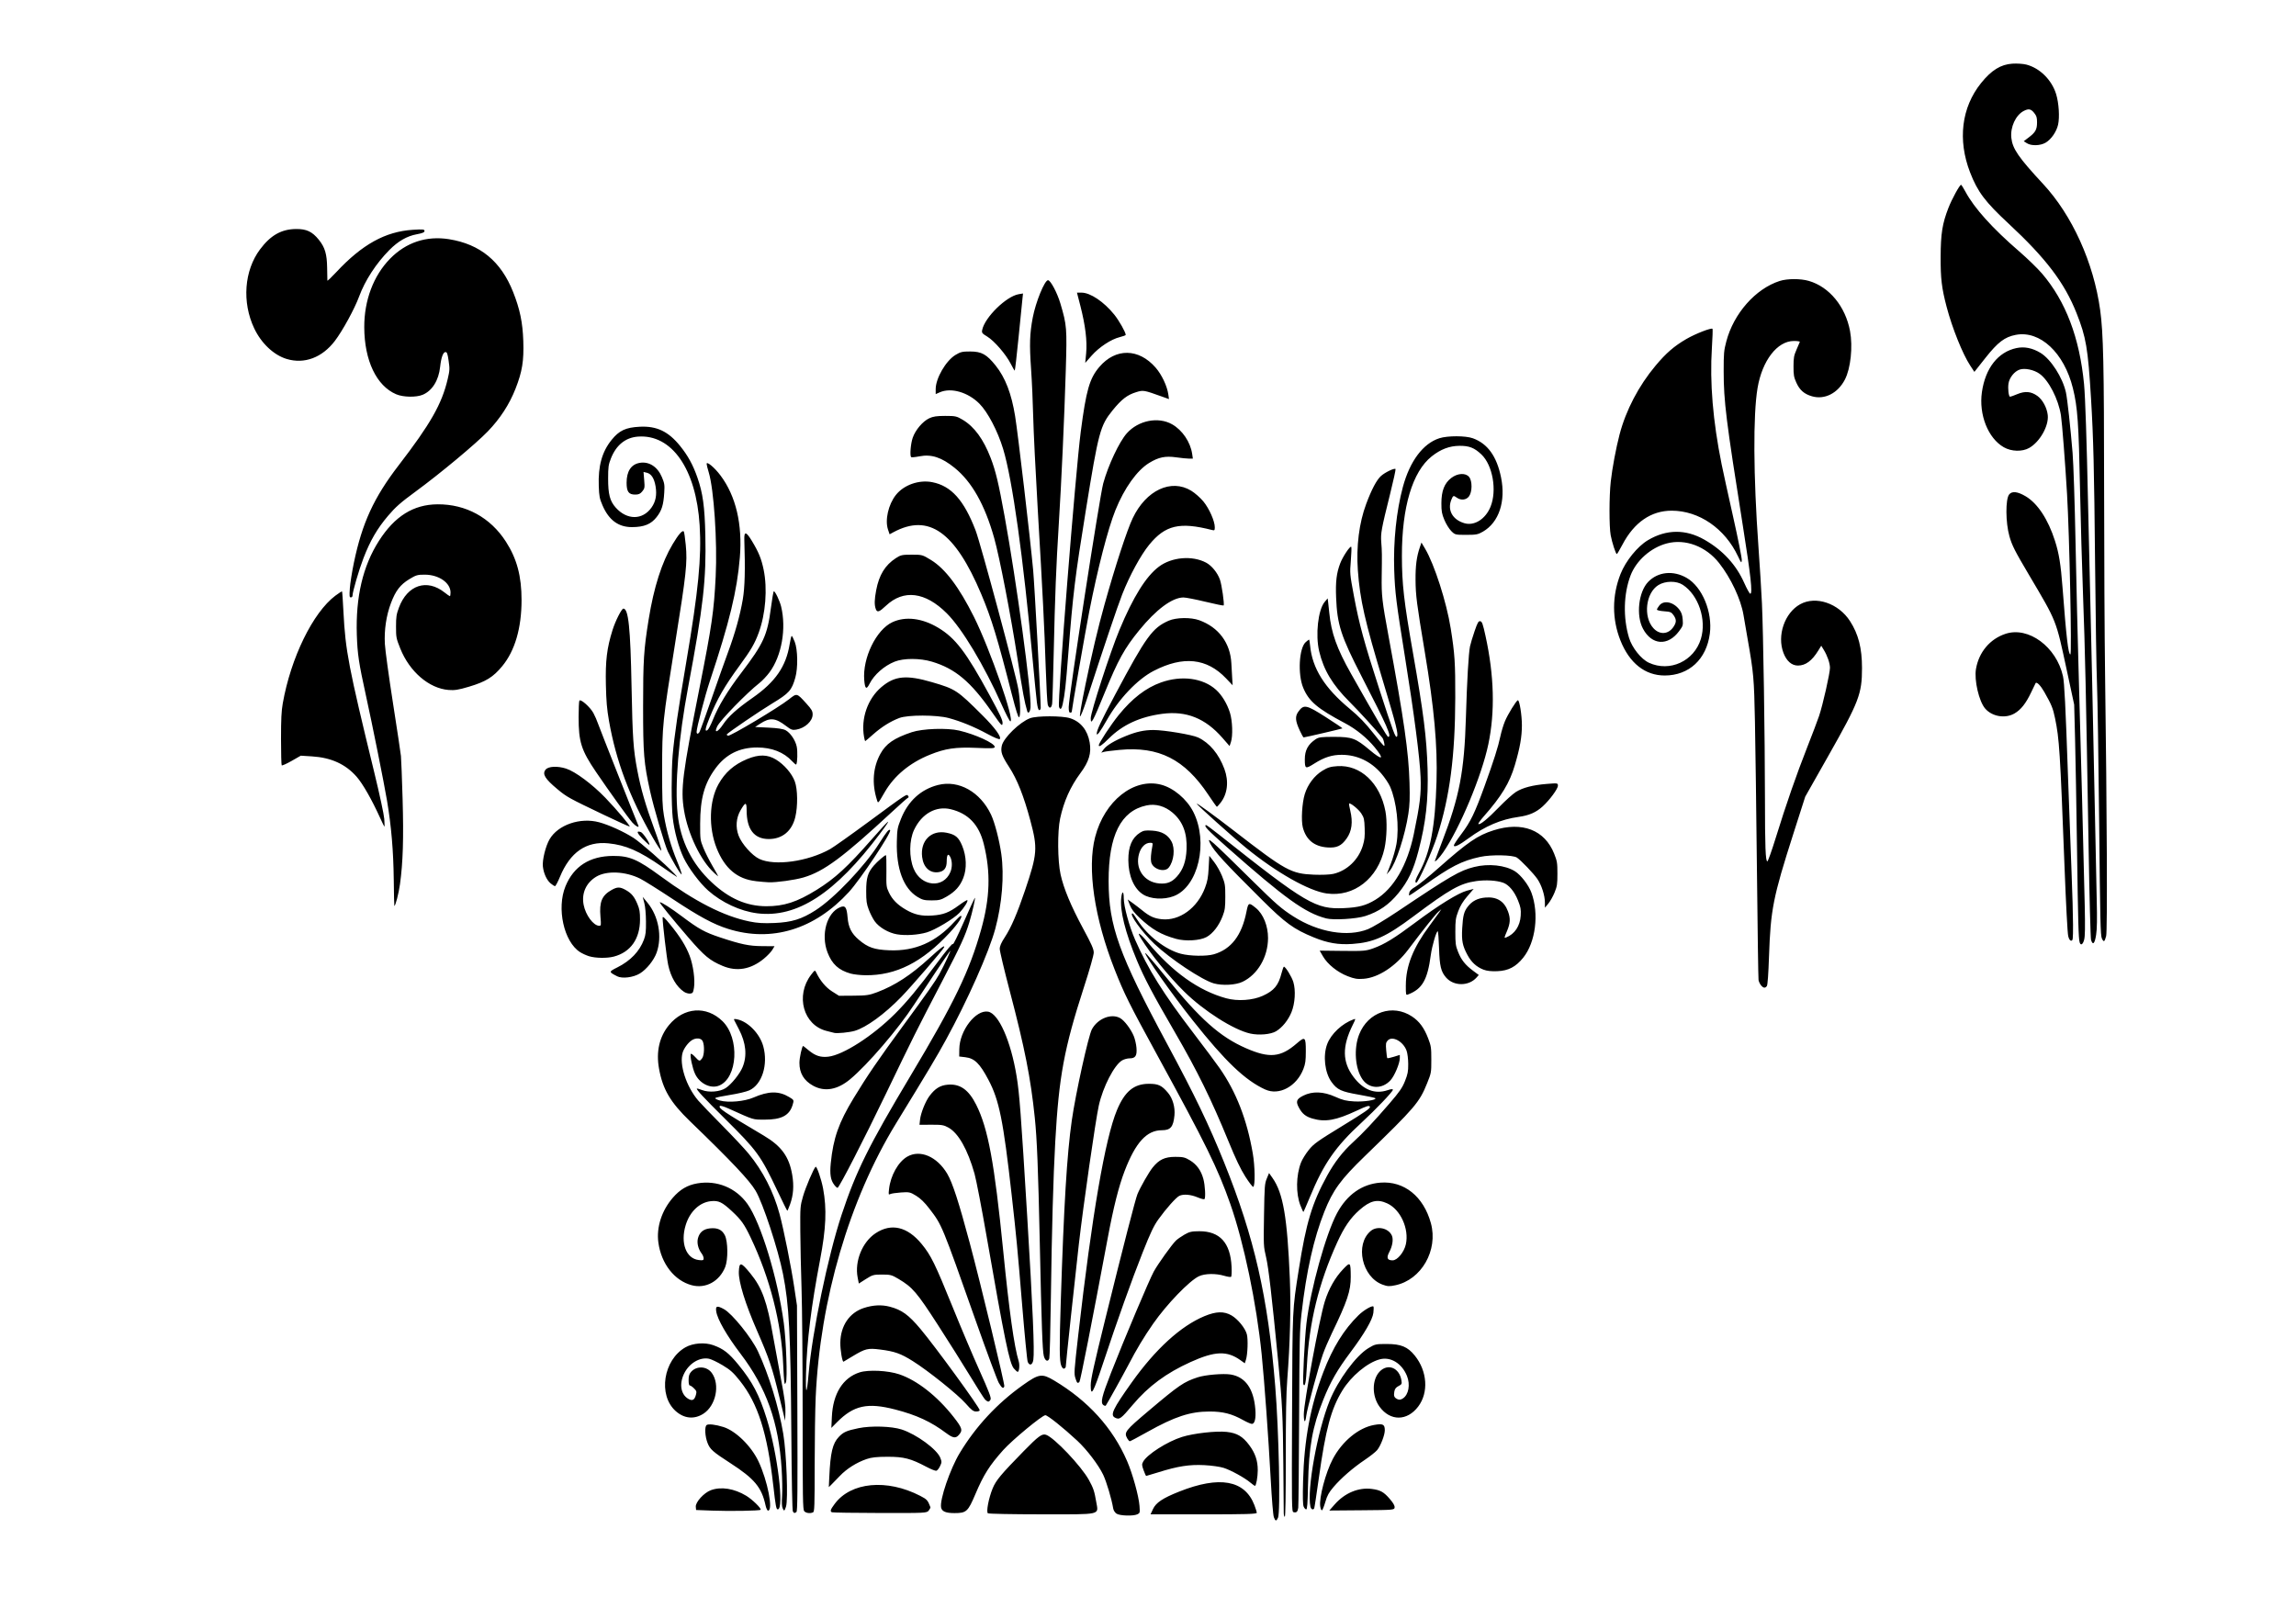 <?xml version="1.0" encoding="UTF-8" standalone="no"?>
<svg
   xmlns:dc="http://purl.org/dc/elements/1.1/"
   xmlns:cc="http://creativecommons.org/ns#"
   xmlns:rdf="http://www.w3.org/1999/02/22-rdf-syntax-ns#"
   xmlns:svg="http://www.w3.org/2000/svg"
   xmlns="http://www.w3.org/2000/svg"
   xmlns:sodipodi="http://sodipodi.sourceforge.net/DTD/sodipodi-0.dtd"
   xmlns:inkscape="http://www.inkscape.org/namespaces/inkscape"
   sodipodi:docname="dutch ornaments 02.svg"
   inkscape:version="1.0 (4035a4fb49, 2020-05-01)"
   id="svg8"
   version="1.1"
   viewBox="0 0 178.326 124.904"
   height="124.904mm"
   width="178.326mm">
  <defs
     id="defs2" />
  <sodipodi:namedview
     inkscape:window-maximized="1"
     inkscape:window-y="-11"
     inkscape:window-x="-11"
     inkscape:window-height="1346"
     inkscape:window-width="2560"
     showgrid="false"
     inkscape:document-rotation="0"
     inkscape:current-layer="layer1"
     inkscape:document-units="mm"
     inkscape:cy="470.32364"
     inkscape:cx="343.45017"
     inkscape:zoom="0.72377764"
     inkscape:pageshadow="2"
     inkscape:pageopacity="0.0"
     borderopacity="1.0"
     bordercolor="#666666"
     pagecolor="#ffffff"
     id="base" />
  <g
     transform="translate(-17.16,-156.987)"
     id="layer1"
     inkscape:groupmode="layer"
     inkscape:label="Ebene 1">
    <path
       id="path863"
       d="m 116.097,274.827 c -0.057,-0.155 -0.159,-1.386 -0.244,-2.959 -0.179,-3.292 -0.486,-7.539 -0.7,-9.672 -0.397,-3.964 -1.384,-8.695 -2.44,-11.7 -0.973,-2.768 -1.892,-4.638 -5.724,-11.647 -2.117,-3.872 -2.515,-4.673 -3.249,-6.536 -1.59,-4.033 -2.155,-7.871 -1.521,-10.319 0.724,-2.794 2.999,-4.602 5.11,-4.06 0.971,0.249 2.004,1.116 2.508,2.105 1.201,2.356 0.392,5.837 -1.524,6.558 -0.773,0.291 -1.798,0.231 -2.379,-0.139 -0.705,-0.449 -1.132,-1.448 -1.138,-2.662 -0.005,-1.058 0.285,-1.738 0.91,-2.133 0.264,-0.167 0.419,-0.193 0.945,-0.158 0.736,0.048 1.209,0.313 1.494,0.838 0.297,0.546 0.194,1.529 -0.212,2.033 -0.332,0.411 -1.253,0.115 -1.365,-0.438 -0.048,-0.236 -0.018,-0.632 0.093,-1.224 0.045,-0.241 0.03,-0.265 -0.173,-0.264 -0.363,9.6e-4 -0.694,0.318 -0.846,0.809 -0.362,1.175 0.357,2.254 1.567,2.35 0.596,0.047 0.97,-0.101 1.364,-0.542 0.477,-0.534 0.703,-1.173 0.745,-2.104 0.056,-1.262 -0.292,-2.178 -1.086,-2.853 -0.602,-0.513 -1.321,-0.712 -2.024,-0.563 -1.996,0.424 -2.95,2.329 -2.944,5.88 0.005,3.477 0.796,5.676 4.555,12.663 2.137,3.971 3.243,6.273 4.418,9.191 2.349,5.833 3.398,10.427 3.967,17.372 0.283,3.449 0.417,9.791 0.216,10.226 -0.131,0.284 -0.204,0.273 -0.323,-0.048 z m 0.769,-0.337 c -0.002,-0.172 -0.017,-1.872 -0.033,-3.777 -0.031,-3.684 -0.087,-4.804 -0.394,-7.94 -0.512,-5.237 -0.753,-7.311 -0.944,-8.131 -0.2,-0.855 -0.201,-0.892 -0.161,-3.278 0.038,-2.259 0.052,-2.441 0.216,-2.838 l 0.175,-0.425 0.269,0.383 c 0.826,1.176 1.149,3.053 1.345,7.825 0.091,2.204 0.019,5.017 -0.199,7.826 -0.083,1.067 -0.115,2.753 -0.115,6.073 0,2.999 -0.027,4.596 -0.078,4.596 -0.043,0 -0.079,-0.141 -0.081,-0.313 z m -12.99,0.066 c -0.123,-0.083 -0.231,-0.253 -0.256,-0.405 -0.12,-0.727 -0.517,-2.064 -0.776,-2.611 -0.357,-0.754 -1.272,-1.958 -2.012,-2.645 -1.093,-1.016 -2.304,-1.983 -2.482,-1.983 -0.244,0 -2.586,1.939 -3.274,2.71 -1.072,1.202 -1.522,1.915 -2.161,3.424 -0.576,1.359 -0.698,1.469 -1.622,1.469 -0.673,0 -0.978,-0.127 -1.04,-0.434 -0.12,-0.595 0.7,-2.995 1.448,-4.233 1.248,-2.068 2.905,-3.851 4.891,-5.264 1.259,-0.896 1.494,-0.931 2.433,-0.372 2.648,1.577 4.56,3.687 5.674,6.262 0.428,0.989 0.909,2.725 0.964,3.483 0.039,0.533 0.033,0.557 -0.169,0.653 -0.318,0.15 -1.367,0.116 -1.617,-0.052 z m -9.989,-0.028 c -0.142,-0.111 0.062,-1.174 0.369,-1.928 0.254,-0.622 0.64,-1.087 2.413,-2.898 1.144,-1.17 1.423,-1.373 1.735,-1.27 0.627,0.208 2.735,2.43 3.326,3.504 0.353,0.643 0.43,0.871 0.57,1.697 0.178,1.054 0.506,0.978 -4.251,0.977 -2.233,-9.6e-4 -4.105,-0.037 -4.161,-0.081 z m 12.823,-0.326 c 0.231,-0.498 0.754,-0.848 2.029,-1.355 3.136,-1.248 5.097,-0.899 5.846,1.043 0.102,0.265 0.186,0.535 0.186,0.602 7.8e-4,0.095 -0.876,0.12 -4.125,0.12 h -4.126 z m -27.968,0.192 c -0.049,-0.076 -0.094,-2.375 -0.122,-6.184 -0.056,-7.662 -0.173,-9.885 -0.646,-12.271 -0.383,-1.933 -1.552,-5.483 -2.126,-6.46 -0.475,-0.808 -1.863,-2.279 -5.095,-5.399 -1.528,-1.475 -2.12,-2.481 -2.409,-4.094 -0.236,-1.313 0.029,-2.471 0.77,-3.372 1.152,-1.4 2.914,-1.53 4.164,-0.306 1.346,1.318 1.182,4.41 -0.265,5.001 -0.653,0.267 -1.507,-0.147 -1.866,-0.906 -0.206,-0.435 -0.419,-1.446 -0.329,-1.558 0.029,-0.035 0.176,0.072 0.329,0.237 0.327,0.356 0.359,0.362 0.547,0.105 0.168,-0.23 0.195,-0.981 0.047,-1.319 -0.112,-0.257 -0.519,-0.296 -0.85,-0.081 -0.282,0.182 -0.609,0.621 -0.71,0.953 -0.28,0.917 0.282,2.65 1.21,3.731 0.208,0.242 1.04,1.109 1.85,1.925 0.809,0.816 1.74,1.809 2.067,2.206 1.102,1.336 1.932,2.955 2.397,4.675 0.324,1.199 0.901,4.078 1.147,5.728 l 0.207,1.386 0.03,7.979 c 0.024,6.484 0.011,7.994 -0.071,8.059 -0.138,0.109 -0.186,0.102 -0.276,-0.038 z m 0.88,-0.031 c -0.109,-0.135 -0.122,-0.942 -0.122,-7.435 -1.6e-4,-4.006 -0.038,-8.431 -0.085,-9.834 -0.047,-1.403 -0.09,-3.417 -0.097,-4.475 -0.012,-1.883 -0.007,-1.942 0.207,-2.695 0.199,-0.7 0.836,-2.195 0.983,-2.308 0.089,-0.068 0.446,0.972 0.58,1.688 0.296,1.588 0.232,3.094 -0.236,5.545 -0.684,3.58 -1.025,6.331 -1.089,8.79 -0.045,1.724 0.054,1.772 0.196,0.096 0.279,-3.273 1.505,-9.192 2.567,-12.394 1.123,-3.384 2.102,-5.359 5.348,-10.787 3.404,-5.692 4.581,-8.129 5.487,-11.356 0.693,-2.47 0.755,-4.462 0.206,-6.66 -0.373,-1.495 -1.197,-2.363 -2.559,-2.695 -1.147,-0.279 -2.258,0.343 -2.851,1.597 -0.387,0.819 -0.402,2.134 -0.034,3.023 0.58,1.401 2.31,1.557 2.853,0.256 0.154,-0.37 0.147,-0.871 -0.017,-1.18 -0.163,-0.308 -0.268,-0.165 -0.27,0.365 -0.002,0.505 -0.204,0.765 -0.644,0.827 -0.668,0.093 -1.167,-0.373 -1.265,-1.181 -0.153,-1.266 0.706,-2.119 1.897,-1.882 0.686,0.137 0.939,0.348 1.214,1.016 0.339,0.82 0.371,1.776 0.084,2.501 -0.252,0.639 -0.617,1.048 -1.284,1.439 -0.445,0.261 -0.592,0.299 -1.169,0.299 -0.565,0 -0.724,-0.039 -1.1,-0.268 -1.093,-0.665 -1.663,-2.194 -1.606,-4.311 0.025,-0.952 0.046,-1.065 0.325,-1.763 0.549,-1.376 1.552,-2.29 2.881,-2.624 1.6,-0.403 3.274,0.537 4.112,2.309 0.285,0.603 0.643,1.975 0.795,3.051 0.237,1.676 0.059,3.872 -0.473,5.831 -0.491,1.812 -2.155,5.552 -3.826,8.601 -0.739,1.349 -1.28,2.256 -3.885,6.512 -3.618,5.912 -5.893,13.673 -6.232,21.254 -0.043,0.953 -0.078,3.341 -0.079,5.307 -10e-4,3.17 -0.015,3.581 -0.124,3.633 -0.224,0.106 -0.563,0.061 -0.687,-0.093 z m 2.15,0.087 c -0.158,-0.079 -0.115,-0.205 0.22,-0.656 1.26,-1.693 4.052,-1.954 6.638,-0.62 0.526,0.271 0.591,0.343 0.793,0.879 0.014,0.038 -0.045,0.157 -0.132,0.265 -0.155,0.192 -0.236,0.196 -3.79,0.188 -1.998,-0.004 -3.676,-0.029 -3.729,-0.056 z m 35.85,-0.01 c -0.135,-0.037 -0.14,-0.359 -0.11,-7.658 0.034,-8.292 0.02,-7.994 0.521,-11.18 0.574,-3.649 1.029,-5.156 2.202,-7.296 0.567,-1.034 1.218,-1.876 2.007,-2.593 0.757,-0.688 1.641,-1.628 2.84,-3.02 0.778,-0.903 0.994,-1.215 1.202,-1.739 0.216,-0.544 0.253,-0.74 0.25,-1.32 -0.002,-0.396 -0.055,-0.827 -0.126,-1.029 -0.254,-0.726 -1.115,-1.192 -1.47,-0.796 -0.142,0.159 -0.156,0.252 -0.115,0.751 0.026,0.313 0.064,0.59 0.084,0.614 0.02,0.025 0.247,-0.021 0.505,-0.102 l 0.469,-0.146 -6e-5,0.254 c 0,0.399 -0.414,1.38 -0.724,1.717 -0.653,0.711 -1.657,0.677 -2.176,-0.074 -0.574,-0.831 -0.689,-2.396 -0.256,-3.492 0.687,-1.738 2.596,-2.387 4.101,-1.393 0.569,0.376 0.944,0.884 1.258,1.704 0.226,0.59 0.244,0.714 0.244,1.655 0,1.003 -0.005,1.03 -0.326,1.829 -0.602,1.495 -0.924,1.871 -4.84,5.664 -1.876,1.817 -2.477,2.641 -3.139,4.305 -0.829,2.084 -1.401,4.638 -1.774,7.91 -0.147,1.292 -0.163,1.971 -0.188,8.099 -0.015,3.679 -0.046,6.825 -0.068,6.992 -0.042,0.319 -0.138,0.408 -0.371,0.344 z m -45.154,-0.118 -1.243,-0.048 -0.024,-0.251 c -0.033,-0.355 0.635,-1.09 1.172,-1.288 0.795,-0.292 1.805,-0.133 2.746,0.434 0.469,0.282 1.194,0.989 1.116,1.088 -0.061,0.079 -2.382,0.118 -3.767,0.065 z m 4.151,-0.408 c -0.306,-1.405 -0.859,-2.069 -2.736,-3.282 -1.357,-0.877 -1.576,-1.07 -1.768,-1.562 -0.201,-0.516 -0.241,-1.258 -0.075,-1.393 0.131,-0.106 0.689,-0.043 1.299,0.148 0.963,0.3 2.165,1.476 2.73,2.67 0.712,1.504 1.163,3.828 0.744,3.828 -0.058,0 -0.145,-0.184 -0.194,-0.408 z m 1.321,0.205 c -0.058,-0.133 -0.07,-0.456 -0.036,-0.938 0.029,-0.404 0.013,-1.346 -0.035,-2.092 -0.234,-3.65 -1.183,-6.311 -3.193,-8.954 -1.065,-1.401 -1.798,-2.675 -1.888,-3.287 -0.064,-0.432 0.064,-0.469 0.605,-0.172 0.633,0.347 2.142,2.219 2.631,3.265 0.848,1.813 1.626,4.343 1.971,6.414 0.25,1.499 0.386,5.119 0.213,5.654 -0.119,0.368 -0.152,0.381 -0.269,0.11 z m 41.76,-0.13 c -0.1,-0.662 0.421,-2.628 0.975,-3.675 0.729,-1.379 2.002,-2.429 3.205,-2.645 0.69,-0.124 0.835,-0.052 0.835,0.414 0,0.375 -0.33,1.224 -0.6,1.544 -0.119,0.141 -0.548,0.48 -0.954,0.753 -0.921,0.62 -1.834,1.412 -2.427,2.107 -0.363,0.425 -0.493,0.661 -0.636,1.156 -0.099,0.342 -0.218,0.637 -0.263,0.656 -0.046,0.019 -0.107,-0.121 -0.135,-0.311 z m 1.131,-0.158 c 0.78,-0.883 1.85,-1.327 2.875,-1.193 0.667,0.087 0.928,0.233 1.4,0.781 0.269,0.312 0.386,0.519 0.371,0.655 -0.023,0.196 -0.06,0.2 -2.548,0.22 l -2.525,0.021 z m -43.614,-1.472 c -0.459,-4.065 -1.185,-6.346 -2.576,-8.101 -0.521,-0.657 -0.745,-0.86 -1.36,-1.229 -0.405,-0.243 -0.882,-0.47 -1.06,-0.505 -0.726,-0.141 -1.555,0.364 -1.942,1.184 -0.375,0.792 -0.236,1.591 0.333,1.928 0.322,0.19 0.488,0.104 0.601,-0.313 0.065,-0.242 0.047,-0.302 -0.151,-0.498 -0.124,-0.123 -0.268,-0.223 -0.322,-0.223 -0.063,0 -0.097,-0.148 -0.097,-0.417 0,-0.313 0.045,-0.469 0.183,-0.63 0.428,-0.498 1.232,-0.461 1.619,0.074 0.658,0.91 0.318,2.547 -0.659,3.17 -0.714,0.455 -1.495,0.377 -2.153,-0.215 -1.378,-1.24 -0.955,-3.97 0.768,-4.948 0.58,-0.329 1.499,-0.4 2.153,-0.166 0.796,0.284 1.206,0.603 1.961,1.524 1.088,1.327 1.62,2.342 2.192,4.182 0.848,2.728 1.375,7.048 0.859,7.048 -0.118,0 -0.165,-0.249 -0.347,-1.867 z m 41.197,1.654 c -0.066,-0.153 -0.079,-0.711 -0.046,-1.997 0.082,-3.201 0.572,-5.83 1.577,-8.461 0.72,-1.886 1.598,-3.304 2.729,-4.41 0.405,-0.396 1.071,-0.783 1.159,-0.674 0.026,0.032 0.023,0.252 -0.006,0.49 -0.064,0.525 -0.695,1.615 -1.755,3.029 -1.042,1.39 -1.574,2.315 -2.135,3.718 -0.844,2.109 -1.119,3.636 -1.183,6.569 -0.033,1.531 -0.064,1.949 -0.145,1.949 -0.057,0 -0.145,-0.096 -0.195,-0.213 z m 0.524,-0.004 c -0.283,-1.307 0.542,-5.862 1.486,-8.205 0.651,-1.615 2.05,-3.517 3.016,-4.101 0.516,-0.312 0.574,-0.325 1.431,-0.324 1.103,0.001 1.621,0.216 2.174,0.902 0.974,1.208 1.086,2.87 0.266,3.956 -0.862,1.142 -2.176,1.148 -3.003,0.014 -0.602,-0.826 -0.599,-2.097 0.007,-2.729 0.635,-0.662 1.534,-0.298 1.693,0.686 0.044,0.27 0.024,0.309 -0.227,0.439 -0.202,0.104 -0.289,0.219 -0.326,0.431 -0.061,0.345 -0.01,0.468 0.244,0.588 0.137,0.065 0.255,0.049 0.418,-0.056 0.451,-0.289 0.593,-1.085 0.316,-1.76 -0.402,-0.977 -1.269,-1.501 -2.112,-1.278 -0.965,0.256 -2.22,1.304 -2.904,2.424 -0.879,1.44 -1.29,2.971 -1.827,6.81 -0.173,1.237 -0.334,2.287 -0.357,2.334 -0.08,0.16 -0.248,0.085 -0.295,-0.132 z m -37.368,-2.308 c 0.086,-1.889 0.256,-2.6 0.742,-3.108 0.359,-0.375 0.607,-0.484 1.526,-0.674 0.971,-0.201 2.571,-0.153 3.352,0.101 1.156,0.374 2.75,1.544 3.004,2.205 0.119,0.308 0.117,0.346 -0.025,0.648 -0.083,0.177 -0.212,0.335 -0.285,0.353 -0.074,0.018 -0.421,-0.121 -0.773,-0.307 -1.209,-0.641 -1.751,-0.782 -3.009,-0.78 -0.847,10e-4 -1.252,0.045 -1.632,0.176 -0.793,0.274 -1.549,0.752 -2.088,1.32 -0.273,0.287 -0.575,0.598 -0.673,0.692 l -0.177,0.17 z m 32.704,0.443 c -0.448,-0.377 -1.494,-0.954 -2.066,-1.14 -0.283,-0.092 -0.95,-0.187 -1.518,-0.215 -1.149,-0.058 -2.051,0.082 -3.551,0.553 -0.502,0.157 -0.932,0.286 -0.956,0.286 -0.024,0 -0.114,-0.198 -0.201,-0.439 -0.142,-0.398 -0.146,-0.46 -0.04,-0.66 0.298,-0.564 1.875,-1.57 3.027,-1.931 0.9,-0.282 2.65,-0.479 3.468,-0.39 0.796,0.087 1.24,0.347 1.743,1.019 0.47,0.629 0.669,1.213 0.668,1.961 -7.8e-4,0.519 -0.125,1.21 -0.218,1.21 -0.031,0 -0.191,-0.114 -0.357,-0.253 z m -9.559,-3.426 c -0.27,-0.478 -0.176,-0.6 1.665,-2.155 2.358,-1.992 2.725,-2.243 3.807,-2.597 0.588,-0.193 2.001,-0.311 2.568,-0.215 1.134,0.192 1.777,1.103 1.905,2.699 0.057,0.706 -0.045,1.136 -0.267,1.136 -0.083,0 -0.389,-0.134 -0.682,-0.297 -0.875,-0.489 -1.565,-0.665 -2.606,-0.665 -1.506,0 -2.708,0.396 -4.846,1.595 -0.7,0.393 -1.307,0.715 -1.348,0.715 -0.041,0 -0.129,-0.096 -0.196,-0.214 z m -14.071,-0.421 c -1.182,-0.886 -2.296,-1.401 -3.958,-1.83 -2.153,-0.556 -3.219,-0.322 -4.521,0.992 l -0.435,0.439 0.04,-0.866 c 0.083,-1.797 0.859,-3.037 2.161,-3.45 0.683,-0.217 2.193,-0.143 3.066,0.15 1.388,0.466 2.949,1.689 4.221,3.309 0.694,0.884 0.74,1.054 0.386,1.433 -0.232,0.248 -0.445,0.208 -0.96,-0.178 z m 27.78,-1.452 c 0,-0.897 1.214,-7.433 1.628,-8.761 0.307,-0.986 0.8,-1.858 1.415,-2.503 0.575,-0.603 0.595,-0.584 0.603,0.572 0.008,1.089 -0.266,1.91 -1.473,4.405 -0.243,0.503 -0.552,1.224 -0.686,1.604 -0.338,0.956 -1.232,4.261 -1.296,4.792 -0.074,0.613 -0.191,0.546 -0.191,-0.11 z m -40.735,-1.359 c -0.558,-2.296 -0.792,-2.99 -1.723,-5.12 -0.926,-2.118 -1.455,-3.831 -1.422,-4.606 0.033,-0.78 0.163,-0.758 0.903,0.148 0.903,1.107 1.292,2.186 1.762,4.891 0.11,0.635 0.375,2.075 0.589,3.2 0.306,1.612 0.383,2.183 0.365,2.695 l -0.023,0.649 z m 26.071,1.614 c -0.393,-0.196 -0.166,-0.675 1.293,-2.726 1.849,-2.599 3.818,-4.395 5.652,-5.156 0.91,-0.378 1.522,-0.395 2.105,-0.058 0.491,0.283 1.063,0.986 1.19,1.463 0.105,0.395 0.063,1.568 -0.072,1.987 l -0.087,0.269 -0.331,-0.237 c -1.05,-0.752 -1.984,-0.718 -3.88,0.139 -1.888,0.854 -3.27,1.875 -4.483,3.313 -0.938,1.112 -1.036,1.183 -1.388,1.007 z m -11.596,-1.098 c -0.626,-0.711 -2.915,-2.546 -4.117,-3.299 -0.935,-0.586 -1.405,-0.752 -2.536,-0.894 -0.946,-0.119 -1.142,-0.072 -2.117,0.514 -0.368,0.221 -0.69,0.414 -0.716,0.429 -0.096,0.056 -0.26,-0.91 -0.251,-1.48 0.019,-1.312 0.707,-2.324 1.827,-2.69 0.71,-0.232 1.376,-0.265 2.007,-0.101 0.935,0.244 1.464,0.626 2.389,1.728 1.158,1.378 4.603,6.108 4.603,6.319 0,0.052 -0.122,0.094 -0.272,0.094 -0.226,0 -0.364,-0.105 -0.817,-0.62 z m 10.703,0.128 c -0.255,-0.178 -0.148,-0.638 0.588,-2.518 1.038,-2.653 2.976,-7.244 3.32,-7.865 0.336,-0.606 1.409,-2.105 1.721,-2.404 0.115,-0.11 0.412,-0.318 0.66,-0.46 0.383,-0.22 0.556,-0.26 1.15,-0.262 1.596,-0.005 2.417,0.896 2.508,2.752 0.02,0.409 0.003,0.758 -0.038,0.789 -0.04,0.031 -0.281,-0.005 -0.534,-0.08 -0.663,-0.196 -1.506,-0.18 -1.966,0.036 -0.736,0.347 -2.504,2.18 -3.551,3.683 -0.72,1.034 -1.285,1.974 -1.93,3.212 -0.387,0.742 -1.611,2.947 -1.747,3.146 -0.025,0.036 -0.106,0.023 -0.181,-0.029 z m -9.207,-0.446 c -0.085,-0.093 -0.601,-0.905 -1.147,-1.805 -0.546,-0.9 -1.675,-2.691 -2.507,-3.98 -1.634,-2.531 -1.968,-2.922 -3.046,-3.565 -0.538,-0.321 -0.637,-0.348 -1.291,-0.348 -0.662,0 -0.745,0.023 -1.257,0.349 l -0.549,0.349 -0.091,-0.472 c -0.244,-1.262 0.362,-2.755 1.395,-3.437 1.221,-0.806 2.47,-0.511 3.583,0.845 0.715,0.872 1.041,1.536 2.391,4.87 0.643,1.588 1.587,3.818 2.099,4.956 0.719,1.601 0.913,2.107 0.858,2.238 -0.04,0.093 -0.119,0.168 -0.177,0.168 -0.058,0 -0.174,-0.076 -0.259,-0.168 z m 8.216,-1.129 c 0,-0.423 0.246,-1.535 1.122,-5.084 1.41,-5.706 2.349,-9.353 2.507,-9.734 0.227,-0.547 0.889,-1.706 1.181,-2.067 0.496,-0.615 0.945,-0.826 1.754,-0.826 0.609,0 0.756,0.035 1.144,0.271 0.525,0.32 0.865,0.793 1.041,1.452 0.131,0.488 0.183,1.438 0.086,1.558 -0.03,0.037 -0.276,-0.026 -0.547,-0.14 -0.525,-0.22 -1.085,-0.265 -1.407,-0.114 -0.248,0.117 -1.034,0.999 -1.626,1.826 -0.359,0.5 -0.612,1.033 -1.217,2.557 -0.848,2.135 -1.987,5.322 -3.078,8.614 -0.777,2.344 -0.962,2.669 -0.962,1.687 z m -7.134,-0.139 c -0.121,-0.208 -0.93,-2.384 -1.796,-4.836 -2.66,-7.529 -2.617,-7.424 -3.607,-8.717 -0.37,-0.483 -0.686,-0.79 -1.027,-0.999 -0.466,-0.284 -0.53,-0.298 -1.175,-0.254 -0.375,0.026 -0.749,0.082 -0.83,0.124 -0.138,0.072 -0.145,0.045 -0.097,-0.388 0.116,-1.046 0.714,-2.114 1.411,-2.516 0.997,-0.576 2.312,-0.015 3.109,1.326 0.405,0.682 0.897,2.194 1.75,5.385 0.86,3.215 2.73,10.97 2.683,11.123 -0.067,0.218 -0.19,0.145 -0.42,-0.249 z m 23.649,0.099 c -0.074,-0.148 0.096,-3.533 0.237,-4.726 0.312,-2.644 1.511,-6.967 2.378,-8.574 0.775,-1.439 1.939,-2.258 3.363,-2.368 1.846,-0.143 3.356,1.07 3.926,3.152 0.576,2.103 -0.737,4.394 -2.761,4.819 -0.465,0.098 -0.608,0.091 -0.985,-0.046 -1.611,-0.583 -2.175,-3.13 -0.924,-4.174 0.5,-0.417 1.388,-0.219 1.641,0.367 0.125,0.289 0.043,0.81 -0.199,1.264 -0.243,0.456 -0.166,0.653 0.255,0.653 0.37,0 0.896,-0.64 1.029,-1.252 0.261,-1.203 -0.417,-2.694 -1.441,-3.169 -0.772,-0.358 -1.33,-0.225 -2.169,0.517 -0.699,0.618 -1.181,1.321 -1.725,2.515 -1.429,3.14 -2.178,6.198 -2.353,9.604 -0.064,1.246 -0.145,1.672 -0.271,1.419 z m -40.317,-0.204 c -0.022,-0.132 -0.06,-0.727 -0.085,-1.323 -0.135,-3.241 -1.03,-6.737 -2.531,-9.885 -0.495,-1.038 -0.721,-1.356 -1.439,-2.026 -0.771,-0.719 -1.044,-0.851 -1.637,-0.792 -0.887,0.088 -1.65,0.813 -1.97,1.872 -0.417,1.379 0.035,2.585 1.013,2.701 0.334,0.04 0.385,0.022 0.385,-0.129 0,-0.096 -0.068,-0.264 -0.152,-0.374 -0.275,-0.363 -0.387,-0.83 -0.287,-1.199 0.125,-0.459 0.428,-0.706 0.932,-0.758 0.584,-0.06 0.937,0.104 1.155,0.538 0.243,0.483 0.258,1.887 0.028,2.463 -0.449,1.12 -1.519,1.703 -2.599,1.416 -1.342,-0.357 -2.364,-1.661 -2.592,-3.309 -0.164,-1.186 0.256,-2.489 1.123,-3.488 0.561,-0.646 1.134,-0.982 1.899,-1.114 1.529,-0.263 3.006,0.343 3.9,1.601 1.035,1.457 2.342,5.739 2.817,9.229 0.185,1.362 0.292,4.351 0.165,4.632 -0.077,0.171 -0.085,0.167 -0.123,-0.057 z m 22.611,-0.275 c -0.114,-0.353 -0.102,-0.531 0.219,-3.344 1.068,-9.339 2.091,-15.281 3.008,-17.479 0.606,-1.452 1.315,-2.039 2.47,-2.043 0.743,-0.003 1.006,0.12 1.494,0.699 0.363,0.43 0.562,1.122 0.502,1.745 -0.087,0.907 -0.302,1.162 -0.981,1.162 -1.171,0 -2.038,0.947 -2.885,3.154 -0.459,1.195 -0.867,2.81 -1.317,5.219 -1.238,6.615 -2.126,11.124 -2.203,11.187 -0.148,0.12 -0.183,0.086 -0.307,-0.299 z m -4.784,-0.758 c -0.336,-0.39 -0.722,-2.262 -2.106,-10.215 -0.391,-2.244 -0.816,-4.452 -0.945,-4.908 -0.533,-1.88 -1.25,-3.15 -2.024,-3.583 -0.36,-0.201 -0.522,-0.229 -1.331,-0.224 l -0.921,0.005 0.046,-0.413 c 0.055,-0.499 0.42,-1.411 0.729,-1.822 0.441,-0.588 0.828,-0.828 1.418,-0.88 0.954,-0.085 1.622,0.385 2.21,1.553 0.926,1.841 1.419,4.504 2.102,11.369 0.467,4.695 0.849,7.411 1.201,8.558 0.091,0.296 0.04,0.825 -0.08,0.825 -0.039,0 -0.173,-0.119 -0.298,-0.265 z m 3.684,-0.215 c -0.142,-0.341 -0.151,-1.437 -0.039,-4.923 0.245,-7.615 0.479,-11.472 0.859,-14.134 0.297,-2.083 1.289,-6.575 1.563,-7.076 0.459,-0.841 1.526,-1.254 2.205,-0.855 0.327,0.192 0.825,0.854 1.045,1.389 0.092,0.224 0.186,0.631 0.209,0.905 0.052,0.622 -0.079,0.824 -0.534,0.824 -0.172,0 -0.433,0.071 -0.58,0.157 -0.614,0.361 -1.491,2.061 -1.813,3.517 -0.251,1.132 -1.2,7.725 -1.549,10.762 -0.292,2.537 -1.017,9.325 -1.017,9.519 0,0.047 -0.052,0.11 -0.116,0.14 -0.075,0.036 -0.157,-0.043 -0.233,-0.226 z m -2.604,-0.292 c -0.046,-0.107 -0.24,-2.088 -0.431,-4.403 -0.367,-4.445 -0.446,-5.277 -0.818,-8.588 -0.648,-5.764 -0.967,-7.342 -1.804,-8.923 -0.671,-1.269 -1.077,-1.667 -1.788,-1.751 l -0.48,-0.057 0.007,-0.577 c 0.018,-1.429 1.271,-3.063 2.228,-2.907 0.827,0.135 1.776,2.278 2.224,5.024 0.221,1.355 0.337,2.891 0.825,10.923 0.432,7.108 0.573,10.432 0.473,11.095 -0.062,0.408 -0.293,0.495 -0.436,0.163 z m 1.251,-0.456 c -0.105,-0.39 -0.177,-2.414 -0.314,-8.782 -0.124,-5.77 -0.216,-8.071 -0.389,-9.738 -0.32,-3.087 -0.776,-5.396 -1.942,-9.829 -0.429,-1.631 -0.779,-3.103 -0.779,-3.272 7.8e-4,-0.226 0.11,-0.475 0.413,-0.94 0.478,-0.735 0.952,-1.839 1.548,-3.601 0.963,-2.848 0.995,-3.273 0.414,-5.438 -0.513,-1.911 -1.021,-3.191 -1.647,-4.152 -0.572,-0.878 -0.674,-1.176 -0.567,-1.657 0.136,-0.609 1.405,-1.841 2.196,-2.133 0.535,-0.197 2.495,-0.196 3.107,0.001 0.82,0.265 1.355,0.925 1.52,1.877 0.145,0.836 -0.052,1.491 -0.719,2.389 -0.777,1.047 -1.29,2.196 -1.576,3.529 -0.214,0.999 -0.196,3.273 0.034,4.331 0.238,1.093 0.807,2.459 1.756,4.217 0.654,1.211 0.822,1.591 0.822,1.859 0,0.202 -0.307,1.285 -0.769,2.712 -1.531,4.73 -1.935,6.907 -2.219,11.951 -0.155,2.756 -0.268,6.783 -0.343,12.223 -0.034,2.461 -0.088,4.551 -0.122,4.644 -0.105,0.295 -0.32,0.197 -0.425,-0.192 z m 19.929,-11.693 c -0.362,-0.927 -0.343,-2.336 0.046,-3.338 0.094,-0.242 0.365,-0.681 0.602,-0.976 0.384,-0.477 0.673,-0.684 2.626,-1.877 1.768,-1.08 2.18,-1.367 2.122,-1.48 -0.06,-0.118 -0.225,-0.068 -1.032,0.309 -1.607,0.752 -2.435,0.899 -3.43,0.609 -0.518,-0.151 -0.786,-0.365 -1.042,-0.831 -0.272,-0.495 -0.207,-0.679 0.333,-0.95 0.713,-0.357 1.565,-0.325 2.486,0.092 0.568,0.257 0.846,0.325 1.482,0.359 0.745,0.041 1.738,-0.112 1.627,-0.25 -0.028,-0.034 -0.605,-0.158 -1.283,-0.275 -1.37,-0.237 -1.68,-0.38 -2.118,-0.981 -0.528,-0.723 -0.68,-2.047 -0.34,-2.948 0.3,-0.796 1.16,-1.601 2.054,-1.924 0.171,-0.062 0.168,-0.045 -0.071,0.437 -0.828,1.668 -0.813,2.869 0.051,4.025 0.763,1.021 1.666,1.375 2.658,1.043 0.289,-0.097 0.408,-0.105 0.408,-0.028 0,0.137 -1.338,1.538 -2.423,2.538 -2.038,1.877 -2.953,3.197 -4.028,5.809 -0.258,0.627 -0.483,1.14 -0.499,1.14 -0.017,0 -0.119,-0.227 -0.228,-0.505 z m -40.606,-1.107 c -1.322,-2.791 -1.579,-3.144 -4.115,-5.657 -1.617,-1.602 -2.214,-2.243 -2.155,-2.315 0.015,-0.018 0.2,0.034 0.411,0.115 0.532,0.204 1.367,0.135 1.816,-0.15 0.436,-0.277 1.104,-1.1 1.322,-1.631 0.366,-0.888 0.269,-1.877 -0.289,-2.95 -0.164,-0.315 -0.326,-0.63 -0.36,-0.699 -0.049,-0.1 0.002,-0.113 0.237,-0.064 0.842,0.177 1.75,1.117 2.018,2.09 0.393,1.426 -0.096,2.973 -1.083,3.424 -0.222,0.102 -0.893,0.261 -1.491,0.354 -0.598,0.093 -1.118,0.203 -1.154,0.244 -0.036,0.041 0.126,0.128 0.361,0.193 0.659,0.183 1.909,0.072 2.607,-0.232 1.18,-0.513 1.968,-0.523 2.778,-0.035 0.376,0.226 0.377,0.23 0.259,0.618 -0.248,0.813 -0.873,1.139 -2.17,1.133 -0.959,-0.005 -0.762,0.056 -2.815,-0.867 -0.331,-0.149 -0.628,-0.237 -0.66,-0.196 -0.137,0.171 0.236,0.423 3.409,2.305 1.374,0.815 1.972,1.64 2.209,3.052 0.143,0.848 0.09,1.571 -0.165,2.279 -0.1,0.278 -0.198,0.505 -0.218,0.505 -0.019,0 -0.358,-0.682 -0.753,-1.516 z m 4.398,-0.498 c -0.281,-0.364 -0.355,-0.824 -0.269,-1.684 0.195,-1.942 0.616,-3.14 1.777,-5.052 1.052,-1.732 1.919,-3.001 3.854,-5.638 1.897,-2.586 2.484,-3.423 2.807,-4.004 0.389,-0.702 0.976,-1.977 0.814,-1.771 -0.18,0.23 -1.898,2.797 -2.774,4.144 -1.228,1.89 -3.609,4.668 -4.974,5.804 -0.989,0.823 -1.976,0.996 -2.874,0.503 -0.72,-0.395 -1.07,-0.982 -1.064,-1.787 0.003,-0.4 0.203,-1.302 0.289,-1.302 0.012,0 0.203,0.151 0.424,0.335 0.517,0.431 0.933,0.567 1.53,0.498 1.157,-0.132 3.459,-1.614 5.183,-3.337 0.928,-0.928 1.81,-1.991 3.203,-3.864 0.837,-1.125 1.273,-1.646 1.289,-1.542 0.013,0.087 0.385,-0.664 0.826,-1.669 0.441,-1.005 0.833,-1.867 0.872,-1.917 0.09,-0.115 -0.179,1.094 -0.421,1.891 -0.324,1.066 -0.66,1.796 -2.07,4.503 -2.046,3.926 -2.283,4.402 -4.426,8.854 -1.692,3.515 -3.543,7.121 -3.73,7.264 -0.031,0.024 -0.152,-0.08 -0.269,-0.231 z m 31.934,-0.632 c -0.375,-0.587 -0.753,-1.377 -1.322,-2.769 -1.314,-3.212 -2.419,-5.461 -4.138,-8.422 -1.736,-2.991 -2.397,-4.241 -2.971,-5.62 -0.903,-2.168 -1.329,-3.879 -1.21,-4.868 0.067,-0.557 0.195,-0.518 0.195,0.059 0,0.622 0.432,2.193 0.887,3.229 1.011,2.297 2.179,4.165 4.52,7.228 0.85,1.112 1.77,2.345 2.044,2.739 1.285,1.85 2.115,3.985 2.568,6.606 0.175,1.013 0.196,2.54 0.036,2.606 -0.046,0.019 -0.32,-0.335 -0.608,-0.787 z m 1.538,-6.772 c -1.571,-0.724 -3.095,-2.179 -5.628,-5.372 -1.682,-2.121 -3.764,-5.075 -3.686,-5.231 0.019,-0.038 0.726,0.784 1.571,1.825 2.693,3.318 4.228,4.687 6.25,5.57 1.827,0.798 2.693,0.716 3.949,-0.376 0.64,-0.556 0.7,-0.504 0.699,0.606 -7.8e-4,0.739 -0.033,0.976 -0.185,1.374 -0.522,1.362 -1.89,2.1 -2.969,1.602 z m -1.166,-4.348 c -1.282,-0.283 -3.611,-1.763 -5.119,-3.251 -1.216,-1.201 -2.615,-2.922 -3.362,-4.135 -0.372,-0.604 -0.09,-0.434 0.547,0.329 1.911,2.292 3.933,3.731 6.068,4.318 0.887,0.244 2.064,0.164 2.847,-0.193 0.875,-0.399 1.212,-0.806 1.453,-1.753 0.071,-0.28 0.154,-0.508 0.184,-0.508 0.127,0 0.605,0.775 0.732,1.187 0.198,0.641 0.134,1.674 -0.145,2.353 -0.256,0.622 -0.714,1.188 -1.196,1.477 -0.41,0.246 -1.33,0.327 -2.008,0.177 z m -32.311,-0.052 c -0.086,-0.024 -0.348,-0.09 -0.583,-0.148 -1.812,-0.446 -2.448,-2.748 -1.207,-4.368 0.276,-0.36 0.3,-0.373 0.382,-0.201 0.313,0.658 0.752,1.186 1.249,1.5 l 0.533,0.337 1.134,-0.008 c 1,-0.007 1.216,-0.038 1.825,-0.268 1.392,-0.525 2.638,-1.338 4.087,-2.669 0.841,-0.771 1.183,-1.025 1.123,-0.831 -0.051,0.164 -2.546,3.059 -3.337,3.871 -1.303,1.338 -2.717,2.367 -3.613,2.629 -0.419,0.122 -1.375,0.216 -1.593,0.156 z m 44.401,-3.699 c 0,-1.491 0.565,-2.91 1.837,-4.62 0.335,-0.451 0.68,-0.924 0.765,-1.053 l 0.155,-0.233 -0.233,0.202 c -0.221,0.191 -1.105,1.3 -2.343,2.94 -0.983,1.302 -2.323,2.177 -3.462,2.263 -0.496,0.037 -0.712,0.002 -1.243,-0.204 -0.785,-0.304 -1.552,-0.92 -1.908,-1.532 l -0.261,-0.451 1.773,0.021 c 1.65,0.019 1.816,0.005 2.393,-0.201 0.864,-0.31 1.642,-0.787 3.265,-2.002 1.803,-1.35 3.346,-2.302 4.013,-2.477 l 0.517,-0.136 -0.486,0.564 c -0.339,0.393 -0.555,0.747 -0.712,1.167 -0.203,0.545 -0.225,0.703 -0.225,1.614 0,0.904 0.022,1.067 0.21,1.541 0.249,0.628 0.561,1.022 1.166,1.471 l 0.444,0.33 -0.172,0.195 c -0.607,0.688 -1.776,0.686 -2.373,-0.004 -0.394,-0.455 -0.497,-0.887 -0.54,-2.258 -0.022,-0.704 -0.066,-1.301 -0.098,-1.325 -0.095,-0.072 -0.448,1.127 -0.544,1.844 -0.258,1.934 -0.663,2.637 -1.765,3.06 -0.171,0.066 -0.175,0.052 -0.175,-0.716 z m -56.055,0.517 c -0.589,-0.39 -1.04,-1.155 -1.24,-2.105 -0.116,-0.549 -0.43,-3.212 -0.43,-3.642 0,-0.161 0.122,-0.054 0.589,0.516 0.764,0.932 1.227,1.676 1.51,2.426 0.28,0.742 0.434,1.876 0.336,2.48 -0.063,0.389 -0.094,0.435 -0.301,0.456 -0.127,0.012 -0.336,-0.047 -0.464,-0.132 z m 83.638,-0.514 c -0.084,-0.105 -0.17,-0.289 -0.19,-0.409 -0.02,-0.12 -0.076,-3.944 -0.124,-8.496 -0.048,-4.552 -0.118,-9.749 -0.154,-11.549 -0.07,-3.436 -0.1,-3.776 -0.578,-6.496 -0.107,-0.609 -0.248,-1.426 -0.313,-1.817 -0.203,-1.215 -0.981,-2.871 -1.892,-4.027 -1.025,-1.301 -2.621,-1.903 -4.054,-1.529 -1.243,0.324 -2.38,1.328 -2.825,2.492 -0.544,1.425 -0.59,3.278 -0.12,4.836 0.233,0.774 0.942,1.664 1.548,1.944 1.615,0.747 3.507,-0.122 4.035,-1.855 0.454,-1.492 -0.182,-3.396 -1.403,-4.197 -0.492,-0.323 -1.355,-0.316 -1.895,0.016 -0.989,0.607 -1.202,2.468 -0.385,3.357 0.482,0.524 1.153,0.481 1.548,-0.101 0.245,-0.361 0.248,-0.575 0.012,-0.915 -0.163,-0.235 -0.25,-0.271 -0.738,-0.305 -0.304,-0.021 -0.553,-0.079 -0.553,-0.128 0,-0.049 0.086,-0.196 0.191,-0.326 0.347,-0.43 1.095,-0.273 1.549,0.325 0.167,0.22 0.234,0.419 0.262,0.772 0.035,0.45 0.02,0.499 -0.285,0.908 -0.873,1.173 -2.115,1.087 -2.8,-0.194 -0.55,-1.028 -0.349,-2.854 0.4,-3.637 0.757,-0.793 1.955,-0.916 3.001,-0.308 1.2,0.697 2.009,2.648 1.792,4.321 -0.259,1.994 -1.612,3.252 -3.501,3.256 -1.527,0.003 -2.743,-0.959 -3.443,-2.722 -0.662,-1.666 -0.658,-3.477 0.01,-5.169 0.397,-1.005 1.315,-2.137 2.125,-2.619 1.436,-0.855 2.937,-0.868 4.389,-0.037 1.429,0.818 2.462,1.94 3.092,3.358 0.205,0.461 0.416,0.838 0.469,0.838 0.192,0 0.038,-1.405 -0.572,-5.245 -1.31,-8.233 -1.493,-9.712 -1.495,-12.03 -8.5e-4,-1.407 0.017,-1.607 0.205,-2.322 0.572,-2.172 2.268,-4.094 4.144,-4.696 0.596,-0.191 1.621,-0.193 2.272,-0.003 1.587,0.463 2.835,1.983 3.192,3.887 0.229,1.221 0.051,2.908 -0.397,3.773 -0.55,1.062 -1.571,1.583 -2.55,1.302 -0.613,-0.175 -0.962,-0.481 -1.228,-1.075 -0.186,-0.415 -0.215,-0.587 -0.214,-1.251 0.001,-0.669 0.032,-0.839 0.233,-1.299 0.127,-0.291 0.243,-0.562 0.257,-0.602 0.015,-0.04 -0.195,-0.072 -0.466,-0.071 -1.287,0.002 -2.457,1.521 -2.817,3.656 -0.352,2.087 -0.325,6.82 0.069,12.319 0.104,1.456 0.227,3.435 0.272,4.399 0.104,2.216 0.231,10.418 0.234,15.139 0.002,3.798 0.045,4.908 0.187,4.908 0.047,-3e-5 0.344,-0.834 0.659,-1.853 0.791,-2.56 1.605,-4.9 2.433,-7.002 0.386,-0.979 0.802,-2.076 0.924,-2.437 0.287,-0.846 0.849,-3.33 0.847,-3.742 -0.002,-0.361 -0.202,-0.94 -0.485,-1.402 l -0.192,-0.314 -0.222,0.362 c -0.495,0.807 -0.99,1.175 -1.586,1.178 -0.488,0.003 -0.89,-0.35 -1.132,-0.994 -0.506,-1.347 0.097,-3.098 1.297,-3.765 1.22,-0.678 2.986,-0.08 3.881,1.313 0.651,1.014 0.927,2.098 0.927,3.64 0,2.005 -0.23,2.606 -2.589,6.774 l -1.822,3.219 -0.934,2.919 c -1.563,4.885 -1.753,5.844 -1.878,9.491 -0.047,1.369 -0.107,2.207 -0.164,2.292 -0.125,0.187 -0.277,0.169 -0.458,-0.055 z m -42.498,-0.147 c -0.906,-0.254 -3.394,-1.909 -4.619,-3.072 -0.988,-0.938 -2.01,-2.366 -1.694,-2.366 0.033,0 0.211,0.241 0.398,0.536 0.752,1.193 2.17,2.292 3.357,2.601 0.712,0.186 1.989,0.206 2.558,0.041 1.349,-0.391 2.172,-1.463 2.535,-3.301 0.144,-0.733 0.181,-0.747 0.739,-0.289 0.572,0.469 0.942,1.392 0.938,2.337 -0.006,1.463 -0.805,2.829 -1.982,3.39 -0.532,0.254 -1.561,0.31 -2.23,0.123 z m -46.345,-0.555 c -0.658,-0.335 -0.658,-0.348 0.011,-0.683 1.031,-0.516 1.736,-1.252 2.075,-2.167 0.136,-0.366 0.164,-0.617 0.157,-1.407 -0.005,-0.592 -0.055,-1.144 -0.131,-1.435 l -0.124,-0.473 0.376,0.459 c 0.861,1.05 1.148,2.632 0.705,3.877 -0.21,0.588 -0.783,1.299 -1.3,1.614 -0.516,0.314 -1.373,0.419 -1.77,0.217 z m 18.141,-0.206 c -0.931,-0.26 -1.452,-0.736 -1.799,-1.644 -0.532,-1.392 -0.056,-3.089 0.985,-3.514 0.392,-0.16 0.508,9.6e-4 0.574,0.798 0.065,0.777 0.301,1.245 0.872,1.732 0.707,0.602 1.206,0.774 2.377,0.819 2.001,0.076 3.609,-0.632 5.058,-2.226 0.224,-0.247 0.442,-0.448 0.485,-0.448 0.189,0 -0.204,0.598 -0.857,1.302 -2.135,2.306 -4.176,3.336 -6.554,3.309 -0.392,-0.004 -0.905,-0.062 -1.14,-0.127 z m 49.151,-0.305 c -0.55,-0.217 -0.936,-0.569 -1.242,-1.133 -0.391,-0.722 -0.468,-1.112 -0.412,-2.09 0.056,-0.969 0.136,-1.284 0.425,-1.663 0.336,-0.441 0.772,-0.667 1.383,-0.716 0.885,-0.072 1.455,0.281 1.749,1.082 0.201,0.548 0.181,0.913 -0.085,1.54 -0.225,0.529 -0.226,0.543 -0.058,0.477 0.661,-0.26 1.084,-0.894 1.13,-1.697 0.028,-0.485 -0.001,-0.648 -0.213,-1.181 -0.277,-0.697 -0.714,-1.218 -1.152,-1.373 -0.506,-0.18 -1.354,-0.231 -2.095,-0.125 -1.257,0.18 -2.045,0.624 -4.889,2.753 -2.105,1.577 -3.085,2.017 -4.735,2.129 -1.077,0.073 -1.913,-0.069 -2.985,-0.508 -1.561,-0.639 -2.202,-1.103 -4.04,-2.931 -2.896,-2.88 -3.69,-3.743 -4,-4.349 -0.328,-0.64 -0.048,-0.393 3.318,2.928 1.79,1.767 2.214,2.134 3.141,2.726 1.932,1.233 4.204,1.619 5.793,0.984 0.33,-0.132 1.344,-0.738 2.253,-1.348 4.18,-2.801 4.859,-3.196 5.982,-3.479 1.121,-0.283 2.417,-0.145 3.182,0.338 0.456,0.288 1.053,1.066 1.27,1.653 0.607,1.647 0.328,3.859 -0.639,5.057 -0.573,0.709 -1.148,1.01 -2.003,1.045 -0.476,0.02 -0.82,-0.019 -1.078,-0.12 z m -59.095,-0.291 c -1.008,-0.425 -1.415,-0.763 -2.663,-2.208 -1.278,-1.48 -2.296,-2.739 -2.217,-2.739 0.15,0 0.871,0.462 1.732,1.108 1.301,0.977 1.757,1.228 2.953,1.625 1.64,0.544 2.252,0.671 3.277,0.677 l 0.947,0.006 -0.175,0.289 c -0.096,0.159 -0.391,0.467 -0.656,0.684 -1.009,0.831 -2.098,1.021 -3.199,0.557 z m -10.372,-0.751 c -0.214,-0.066 -0.531,-0.21 -0.705,-0.322 -1.258,-0.806 -1.831,-3.408 -1.128,-5.116 0.64,-1.553 1.885,-2.346 3.697,-2.354 1.273,-0.006 1.903,0.264 3.69,1.577 2.691,1.977 4.896,3.1 6.901,3.514 0.608,0.125 1.078,0.154 1.942,0.118 1.341,-0.056 2.112,-0.295 3.195,-0.99 1.452,-0.931 3.812,-3.414 4.939,-5.194 0.58,-0.917 0.781,-1.157 0.849,-1.02 0.103,0.207 -2.314,3.829 -3.205,4.802 -2.659,2.903 -5.998,3.922 -9.374,2.861 -1.145,-0.36 -2.234,-0.947 -4.339,-2.34 -1.076,-0.712 -2.201,-1.416 -2.5,-1.565 -1.149,-0.572 -2.609,-0.634 -3.415,-0.146 -0.783,0.474 -1.145,1.288 -0.972,2.181 0.155,0.802 0.766,1.625 1.207,1.626 0.152,0 0.157,-0.033 0.1,-0.697 -0.1,-1.158 0.109,-1.66 0.867,-2.085 0.439,-0.246 0.649,-0.246 1.088,0 0.457,0.257 0.671,0.513 0.916,1.099 0.165,0.394 0.202,0.612 0.201,1.203 -0.002,1.497 -0.735,2.534 -2.034,2.875 -0.526,0.138 -1.42,0.126 -1.919,-0.027 z m 115.77,-1.075 c -0.091,-0.295 -0.125,-1.487 -0.207,-7.306 -0.045,-3.229 -0.114,-7.062 -0.151,-8.517 l -0.069,-2.647 -0.584,-2.717 c -0.84,-3.907 -0.75,-3.681 -2.915,-7.341 -1.118,-1.889 -1.327,-2.301 -1.531,-3.02 -0.301,-1.056 -0.312,-2.885 -0.02,-3.247 0.224,-0.277 0.654,-0.229 1.283,0.144 0.928,0.551 1.744,1.791 2.276,3.46 0.314,0.984 0.45,1.825 0.587,3.629 0.296,3.89 0.448,5.193 0.609,5.193 0.122,0 -0.07,-9.225 -0.259,-12.463 -0.136,-2.325 -0.387,-5.56 -0.474,-6.111 -0.199,-1.26 -0.945,-2.713 -1.657,-3.223 -0.435,-0.312 -1.144,-0.463 -1.547,-0.328 -0.406,0.135 -0.8,0.626 -0.869,1.081 -0.062,0.41 0.013,1.028 0.125,1.028 0.042,0 0.294,-0.091 0.56,-0.202 0.603,-0.252 1.077,-0.209 1.561,0.141 0.406,0.294 0.741,0.918 0.803,1.492 0.09,0.833 -0.613,2.076 -1.44,2.546 -0.541,0.308 -1.382,0.285 -1.974,-0.053 -1.224,-0.699 -1.952,-2.537 -1.699,-4.287 0.269,-1.863 1.252,-3.113 2.688,-3.418 0.613,-0.13 1.236,-0.004 1.863,0.376 0.806,0.489 1.724,1.92 1.976,3.081 0.108,0.496 0.357,2.77 0.514,4.68 0.07,0.855 0.167,3.817 0.233,7.098 0.062,3.097 0.166,7.449 0.231,9.672 0.144,4.936 0.413,15.235 0.48,18.384 0.037,1.715 0.025,2.404 -0.046,2.671 -0.099,0.372 -0.265,0.471 -0.347,0.207 z m 0.884,-0.187 c -0.041,-0.134 -0.127,-3.371 -0.191,-7.194 -0.208,-12.352 -0.274,-15.349 -0.428,-19.462 -0.083,-2.223 -0.189,-5.948 -0.236,-8.277 -0.104,-5.23 -0.189,-6.443 -0.555,-7.925 -0.682,-2.759 -2.555,-4.508 -4.441,-4.145 -0.857,0.165 -1.389,0.57 -2.351,1.787 l -0.861,1.089 -0.329,-0.501 c -0.583,-0.887 -1.392,-2.903 -1.824,-4.542 -0.386,-1.465 -0.475,-2.205 -0.467,-3.907 0.008,-1.798 0.131,-2.569 0.607,-3.793 0.261,-0.673 0.872,-1.789 0.979,-1.789 0.029,0 0.184,0.243 0.343,0.54 0.683,1.274 2.093,2.839 4.175,4.635 0.623,0.538 1.418,1.31 1.767,1.716 1.837,2.14 2.921,4.989 3.267,8.586 0.093,0.97 0.207,4.364 0.314,9.401 0.044,2.064 0.131,5.832 0.195,8.373 0.063,2.541 0.184,8.128 0.27,12.415 0.085,4.288 0.178,8.729 0.206,9.871 0.037,1.505 0.024,2.252 -0.047,2.719 -0.105,0.689 -0.256,0.843 -0.392,0.401 z m 0.839,-0.123 c -0.107,-0.227 -0.134,-1.35 -0.211,-9.066 -0.049,-4.843 -0.124,-9.651 -0.167,-10.683 -0.043,-1.032 -0.111,-5.298 -0.15,-9.48 -0.069,-7.238 -0.129,-9.658 -0.314,-12.704 -0.239,-3.926 -0.379,-4.754 -1.127,-6.641 -0.932,-2.353 -2.382,-4.261 -5.279,-6.951 -1.817,-1.687 -2.404,-2.468 -2.986,-3.972 -0.977,-2.526 -0.669,-5.047 0.849,-6.937 0.805,-1.003 1.531,-1.454 2.436,-1.512 0.352,-0.023 0.838,0.01 1.081,0.072 1.047,0.269 1.974,1.187 2.315,2.291 0.212,0.688 0.283,1.797 0.152,2.377 -0.123,0.546 -0.528,1.134 -0.958,1.392 -0.412,0.247 -1.119,0.269 -1.467,0.046 l -0.241,-0.154 0.381,-0.289 c 0.531,-0.402 0.649,-0.614 0.651,-1.166 0.001,-0.387 -0.036,-0.512 -0.225,-0.746 -0.252,-0.313 -0.431,-0.345 -0.811,-0.148 -0.62,0.321 -1.05,1.255 -0.96,2.087 0.092,0.849 0.56,1.529 2.464,3.579 2.263,2.436 3.926,6.107 4.434,9.785 0.249,1.804 0.303,4.246 0.308,13.963 0.002,5.055 0.036,11.508 0.075,14.34 0.148,10.759 0.186,19.947 0.084,20.33 -0.125,0.469 -0.185,0.503 -0.334,0.189 z m -71.918,0.03 c -1.159,-0.324 -1.857,-0.727 -2.825,-1.634 -0.412,-0.386 -0.622,-0.662 -0.747,-0.98 l -0.173,-0.442 0.373,0.267 c 0.205,0.147 0.55,0.411 0.766,0.587 0.568,0.461 0.919,0.62 1.51,0.681 1.373,0.143 2.763,-0.866 3.355,-2.433 0.193,-0.51 0.246,-0.803 0.286,-1.561 l 0.049,-0.934 0.373,0.48 c 0.205,0.264 0.485,0.761 0.622,1.105 0.229,0.577 0.248,0.699 0.248,1.59 0,0.843 -0.026,1.033 -0.207,1.511 -0.278,0.734 -0.757,1.357 -1.252,1.626 -0.513,0.279 -1.64,0.345 -2.378,0.138 z m 69.304,-0.217 c -0.054,-0.209 -0.172,-2.441 -0.283,-5.317 -0.349,-9.093 -0.405,-9.983 -0.74,-11.603 -0.159,-0.772 -0.274,-1.051 -0.833,-2.035 -0.287,-0.504 -0.592,-0.815 -0.675,-0.687 -0.012,0.018 -0.168,0.341 -0.347,0.718 -0.407,0.857 -0.791,1.345 -1.291,1.636 -0.716,0.418 -1.737,0.249 -2.28,-0.379 -0.481,-0.555 -0.864,-2.207 -0.714,-3.077 0.226,-1.308 1.084,-2.328 2.295,-2.729 1.779,-0.59 3.95,1.009 4.461,3.286 0.11,0.491 0.199,2.256 0.396,7.892 0.087,2.488 0.21,5.801 0.272,7.363 0.063,1.562 0.114,3.391 0.114,4.066 0,1.126 -0.011,1.227 -0.142,1.227 -0.096,0 -0.172,-0.117 -0.235,-0.361 z m -90.95,-0.128 c -0.671,-0.111 -1.413,-0.544 -1.753,-1.025 -0.138,-0.195 -0.342,-0.595 -0.453,-0.888 -0.173,-0.458 -0.202,-0.664 -0.202,-1.448 0,-1.029 0.123,-1.439 0.595,-1.984 0.277,-0.32 0.841,-0.807 0.935,-0.807 0.031,0 0.049,0.552 0.04,1.227 -0.016,1.182 -0.008,1.244 0.196,1.675 0.258,0.543 0.653,0.945 1.307,1.327 0.671,0.393 1.218,0.516 2.05,0.46 0.869,-0.058 1.309,-0.227 2.086,-0.801 0.333,-0.246 0.625,-0.423 0.649,-0.393 0.068,0.084 -0.253,0.595 -0.617,0.983 -0.425,0.454 -1.896,1.336 -2.542,1.523 -0.678,0.197 -1.629,0.259 -2.292,0.15 z m 33.297,-1.246 c -1.615,-0.422 -3.183,-1.55 -7.68,-5.523 -1.532,-1.354 -1.822,-1.66 -1.634,-1.724 0.027,-0.009 0.481,0.325 1.008,0.744 6.796,5.39 7.514,5.812 9.717,5.711 1.128,-0.052 1.702,-0.205 2.43,-0.648 1.423,-0.865 2.479,-2.671 2.985,-5.102 0.482,-2.319 0.576,-3.104 0.527,-4.421 -0.055,-1.484 -0.497,-4.887 -1.221,-9.39 -0.674,-4.196 -0.767,-4.948 -0.827,-6.689 -0.076,-2.22 0.171,-4.599 0.67,-6.453 0.543,-2.016 1.566,-3.384 2.838,-3.795 0.63,-0.204 2.037,-0.202 2.603,0.004 1.144,0.416 1.852,1.399 2.186,3.034 0.381,1.867 -0.16,3.494 -1.402,4.215 -0.387,0.225 -0.528,0.252 -1.301,0.252 -0.853,0 -0.872,-0.005 -1.165,-0.298 -0.164,-0.164 -0.403,-0.551 -0.532,-0.859 -0.199,-0.479 -0.233,-0.669 -0.233,-1.292 0,-0.966 0.232,-1.56 0.769,-1.971 0.491,-0.376 1.115,-0.41 1.385,-0.075 0.256,0.317 0.247,1.165 -0.015,1.511 -0.212,0.28 -0.618,0.323 -0.934,0.099 -0.268,-0.19 -0.291,-0.182 -0.425,0.14 -0.339,0.813 0.083,1.576 1.019,1.844 0.766,0.219 1.627,-0.326 2.015,-1.276 0.518,-1.266 0.173,-3.239 -0.711,-4.074 -0.544,-0.514 -0.946,-0.671 -1.704,-0.664 -0.778,0.007 -1.456,0.266 -2.153,0.82 -1.494,1.187 -2.316,3.938 -2.313,7.734 0.002,2.176 0.156,3.528 0.856,7.507 0.83,4.723 1.067,6.605 1.138,9.047 0.069,2.376 -0.131,4.166 -0.715,6.384 -0.387,1.47 -0.792,2.32 -1.549,3.251 -0.727,0.894 -1.516,1.44 -2.567,1.779 -0.705,0.227 -2.486,0.333 -3.064,0.182 z m -44.174,-0.391 c -1.306,-0.164 -2.748,-0.833 -3.803,-1.766 -0.651,-0.576 -1.515,-1.729 -1.906,-2.543 -0.387,-0.807 -0.732,-2.077 -0.849,-3.125 -0.107,-0.957 -0.109,-3.64 -0.003,-4.857 0.128,-1.475 0.432,-3.553 1.058,-7.238 0.939,-5.524 1.192,-8.117 1.037,-10.611 -0.272,-4.366 -2.16,-7.081 -4.79,-6.886 -0.969,0.072 -1.693,0.656 -2.102,1.698 -0.191,0.487 -0.214,0.652 -0.216,1.555 -0.002,1.225 0.135,1.752 0.591,2.262 0.876,0.98 2.082,0.978 2.779,-0.006 0.326,-0.46 0.426,-0.981 0.316,-1.641 -0.105,-0.625 -0.331,-0.978 -0.681,-1.062 l -0.256,-0.061 0.052,0.63 c 0.049,0.592 0.04,0.646 -0.149,0.879 -0.157,0.194 -0.278,0.249 -0.554,0.249 -0.501,0 -0.664,-0.225 -0.664,-0.919 0,-0.897 0.355,-1.432 1.024,-1.546 0.723,-0.123 1.384,0.306 1.722,1.118 0.199,0.477 0.216,0.596 0.178,1.203 -0.06,0.957 -0.192,1.38 -0.592,1.892 -0.432,0.553 -0.969,0.773 -1.901,0.779 -1.06,0.006 -1.805,-0.539 -2.298,-1.681 -0.231,-0.535 -0.265,-0.709 -0.294,-1.509 -0.056,-1.554 0.249,-2.657 0.992,-3.579 0.593,-0.736 1.096,-0.972 2.19,-1.028 1.318,-0.068 2.223,0.363 3.136,1.494 0.61,0.756 0.999,1.467 1.345,2.458 0.421,1.205 0.564,2.248 0.614,4.46 0.078,3.464 -0.157,5.537 -1.338,11.826 -0.743,3.956 -1.047,7.624 -0.814,9.839 0.219,2.092 1.11,3.878 2.654,5.318 1.34,1.251 2.69,1.842 4.222,1.849 1.376,0.006 2.398,-0.326 3.923,-1.274 1.429,-0.888 2.395,-1.777 4.323,-3.976 1.405,-1.602 1.604,-1.736 0.61,-0.409 -3.493,4.663 -6.467,6.594 -9.556,6.208 z m 61.183,-0.836 c 0,-0.552 -0.258,-1.355 -0.589,-1.834 -0.297,-0.43 -1.266,-1.442 -1.586,-1.657 -0.306,-0.206 -1.994,-0.239 -2.846,-0.056 -1.442,0.31 -2.295,0.747 -4.413,2.263 -0.596,0.426 -1.097,0.758 -1.114,0.737 -0.017,-0.021 -0.007,-0.13 0.021,-0.243 0.032,-0.124 0.21,-0.291 0.454,-0.425 0.221,-0.121 1.031,-0.777 1.8,-1.458 2.293,-2.028 3.044,-2.542 4.29,-2.937 2.221,-0.704 3.969,-0.027 4.703,1.82 0.231,0.582 0.252,0.712 0.252,1.552 0,0.819 -0.024,0.975 -0.223,1.463 -0.123,0.3 -0.341,0.688 -0.486,0.861 l -0.262,0.315 z m -89.408,-1.779 c -0.025,-2.229 -0.189,-4.16 -0.525,-6.15 -0.233,-1.381 -1.133,-5.868 -1.639,-8.166 -0.551,-2.506 -0.655,-3.201 -0.704,-4.694 -0.096,-2.946 0.469,-5.35 1.717,-7.302 1.226,-1.919 2.683,-2.827 4.553,-2.84 2.198,-0.015 4.102,1.024 5.307,2.896 0.857,1.331 1.22,2.689 1.218,4.549 -0.002,2.171 -0.516,3.93 -1.498,5.122 -0.706,0.858 -1.272,1.208 -2.585,1.6 -0.819,0.244 -1.113,0.291 -1.588,0.253 -1.518,-0.122 -3.028,-1.418 -3.748,-3.218 -0.316,-0.79 -0.331,-0.867 -0.331,-1.701 0,-0.761 0.029,-0.951 0.226,-1.48 0.656,-1.759 2.175,-2.261 3.546,-1.171 0.198,0.157 0.383,0.286 0.411,0.286 0.028,0 0.051,-0.128 0.051,-0.285 0,-0.752 -0.909,-1.383 -1.994,-1.386 -0.577,-0.002 -0.688,0.031 -1.219,0.356 -0.694,0.425 -1.052,0.892 -1.413,1.846 -0.365,0.963 -0.534,2.091 -0.475,3.172 0.026,0.478 0.308,2.536 0.626,4.574 0.318,2.038 0.599,3.9 0.623,4.138 0.024,0.238 0.081,1.732 0.128,3.32 0.089,3.065 0.031,4.955 -0.204,6.641 -0.101,0.726 -0.349,1.684 -0.436,1.684 -0.013,-5e-5 -0.034,-0.92 -0.046,-2.045 z m 72.47,1.078 c -1.38,-0.193 -3.911,-1.622 -6.252,-3.529 -1.106,-0.901 -3.847,-3.358 -3.847,-3.448 0,-0.067 1.452,0.991 2.913,2.122 3.981,3.082 4.412,3.319 6.177,3.393 0.603,0.025 1.247,-0.001 1.515,-0.063 1.068,-0.245 1.96,-1.101 2.294,-2.205 0.132,-0.436 0.161,-0.71 0.14,-1.334 -0.024,-0.706 -0.05,-0.822 -0.264,-1.155 -0.212,-0.329 -0.869,-0.859 -0.947,-0.763 -0.017,0.021 0.025,0.266 0.092,0.545 0.214,0.892 0.122,1.595 -0.283,2.166 -0.409,0.577 -0.767,0.743 -1.494,0.693 -1.017,-0.07 -1.659,-0.593 -1.909,-1.559 -0.139,-0.536 -0.059,-1.892 0.151,-2.579 0.231,-0.754 0.751,-1.442 1.377,-1.824 0.416,-0.254 0.625,-0.317 1.161,-0.352 1.794,-0.117 3.309,1.308 3.728,3.505 0.143,0.752 0.11,2.047 -0.074,2.89 -0.509,2.332 -2.376,3.789 -4.478,3.495 z m -60.29,-0.789 c -0.3,-0.253 -0.54,-0.78 -0.598,-1.315 -0.054,-0.501 0.214,-1.584 0.523,-2.112 0.657,-1.124 2.386,-1.715 3.851,-1.316 0.776,0.211 1.919,0.732 2.674,1.218 0.539,0.347 2.449,2.021 3.154,2.763 0.376,0.397 0.383,0.4 -0.933,-0.514 -1.789,-1.244 -2.831,-1.699 -4.193,-1.833 -1.712,-0.169 -2.958,0.694 -3.745,2.594 -0.167,0.403 -0.342,0.732 -0.389,0.732 -0.047,0 -0.201,-0.097 -0.343,-0.216 z m 67.229,-0.046 c -0.117,-0.049 -0.057,-0.255 0.226,-0.773 0.875,-1.6 1.251,-3.568 1.355,-7.097 0.082,-2.787 -0.18,-5.687 -0.912,-10.062 -0.624,-3.731 -0.708,-4.383 -0.717,-5.578 -0.009,-1.113 0.083,-1.814 0.331,-2.541 l 0.128,-0.375 0.287,0.485 c 0.72,1.216 1.661,4.144 1.986,6.185 0.314,1.969 0.36,2.675 0.353,5.39 -0.011,4.524 -0.426,7.7 -1.403,10.731 -0.402,1.249 -1.502,3.691 -1.636,3.635 z m -51.301,-0.127 c -1.428,-0.16 -2.403,-0.984 -3.029,-2.557 -0.642,-1.615 -0.584,-3.664 0.141,-4.969 0.509,-0.916 1.211,-1.531 2.227,-1.953 0.909,-0.377 1.579,-0.366 2.241,0.038 0.639,0.39 1.236,1.083 1.462,1.699 0.224,0.61 0.241,1.919 0.036,2.774 -0.26,1.082 -1.014,1.703 -2.064,1.699 -1.135,-0.005 -1.713,-0.758 -1.714,-2.232 -5.4e-4,-0.663 -0.089,-0.663 -0.472,-0.003 -0.345,0.596 -0.4,1.316 -0.15,1.975 0.243,0.64 1.043,1.539 1.607,1.805 1.197,0.564 3.766,0.206 5.502,-0.766 0.256,-0.144 1.585,-1.085 2.952,-2.092 3.025,-2.227 2.983,-2.199 3.097,-2.048 0.066,0.087 0.062,0.128 -0.017,0.164 -0.058,0.026 -0.6,0.506 -1.204,1.066 -3.841,3.559 -5.316,4.652 -6.904,5.117 -0.676,0.198 -2.11,0.396 -2.702,0.373 -0.192,-0.007 -0.647,-0.047 -1.01,-0.087 z m -3.232,-0.652 c -1.025,-0.92 -2.031,-3.013 -2.332,-4.853 -0.27,-1.648 -0.125,-2.79 1.206,-9.514 0.961,-4.853 1.117,-5.929 1.254,-8.649 0.135,-2.68 -0.139,-6.777 -0.542,-8.09 -0.089,-0.289 -0.161,-0.583 -0.161,-0.652 -7e-5,-0.229 0.617,0.288 1.077,0.902 1.197,1.596 1.715,3.793 1.502,6.371 -0.214,2.589 -0.804,5.021 -2.331,9.606 -0.373,1.12 -1.026,3.623 -1.026,3.933 0,0.183 0.106,0.196 0.219,0.027 0.046,-0.068 0.465,-1.227 0.933,-2.574 0.467,-1.348 1.043,-2.97 1.278,-3.605 0.549,-1.478 0.944,-2.891 1.155,-4.124 0.161,-0.938 0.197,-2.329 0.12,-4.632 -0.023,-0.683 0.136,-0.663 0.581,0.071 0.532,0.878 0.744,1.396 0.918,2.238 0.308,1.491 0.157,3.431 -0.38,4.899 -0.311,0.848 -0.596,1.341 -1.475,2.542 -1.185,1.62 -1.747,2.595 -2.34,4.057 -0.348,0.858 -0.394,1.122 -0.17,0.973 0.078,-0.051 0.269,-0.414 0.425,-0.805 0.427,-1.071 1.135,-2.24 2.213,-3.656 1.717,-2.256 2.018,-2.914 2.291,-5.012 0.094,-0.724 0.197,-1.315 0.23,-1.315 0.105,0 0.457,0.74 0.566,1.188 0.416,1.712 0.044,3.826 -0.897,5.102 -0.213,0.289 -0.57,0.668 -0.794,0.843 -0.975,0.761 -3.046,2.891 -3.273,3.365 -0.275,0.576 0.048,0.461 0.462,-0.164 0.397,-0.6 1.081,-1.216 2.285,-2.056 1.773,-1.238 2.602,-2.438 2.88,-4.17 0.057,-0.353 0.128,-0.642 0.158,-0.642 0.03,0 0.136,0.206 0.235,0.457 0.237,0.602 0.261,2.024 0.047,2.784 -0.278,0.987 -0.481,1.214 -1.785,2.002 -0.965,0.583 -3.408,2.245 -3.541,2.41 -0.019,0.023 0.023,0.069 0.093,0.103 0.15,0.071 3.931,-2.187 4.74,-2.83 0.62,-0.493 0.602,-0.498 1.357,0.335 0.402,0.443 0.481,0.581 0.481,0.842 0,0.517 -0.589,1.062 -1.273,1.179 -0.302,0.051 -0.398,0.016 -0.803,-0.293 -0.818,-0.626 -1.245,-0.662 -1.999,-0.169 l -0.393,0.257 1.049,0.051 c 0.709,0.034 1.137,0.1 1.322,0.202 0.37,0.205 0.75,0.764 0.859,1.262 0.081,0.372 0.056,1.281 -0.039,1.399 -0.021,0.026 -0.163,-0.088 -0.316,-0.254 -0.644,-0.7 -1.581,-1.068 -2.719,-1.068 -1.369,0 -2.425,0.528 -3.229,1.615 -0.864,1.169 -1.192,2.346 -1.196,4.303 -0.003,1.223 0.003,1.268 0.249,1.877 0.138,0.343 0.46,0.981 0.715,1.418 0.255,0.437 0.453,0.794 0.44,0.794 -0.013,0 -0.16,-0.122 -0.327,-0.272 z m -3.004,-0.573 c -0.237,-0.409 -0.501,-0.895 -0.586,-1.08 -0.254,-0.55 -1.094,-3.405 -1.374,-4.67 -0.488,-2.206 -0.545,-2.892 -0.545,-6.59 0,-3.595 0.051,-4.403 0.43,-6.755 0.403,-2.504 1.021,-4.441 1.868,-5.856 0.46,-0.769 0.759,-1.108 0.863,-0.979 0.033,0.041 0.102,0.514 0.153,1.05 0.131,1.379 0.041,2.212 -0.823,7.605 -0.984,6.146 -1.008,6.379 -1.012,9.795 -0.002,2.342 0.02,2.923 0.138,3.609 0.211,1.224 0.554,2.415 1.016,3.531 0.227,0.549 0.389,1.018 0.358,1.041 -0.031,0.023 -0.249,-0.292 -0.486,-0.701 z m 55.565,-0.118 c 0.174,-0.45 0.372,-1.143 0.441,-1.54 0.23,-1.339 0.012,-3.304 -0.495,-4.458 -0.112,-0.255 -0.423,-0.718 -0.691,-1.028 -0.805,-0.933 -1.879,-1.439 -3.06,-1.442 -0.754,-0.002 -1.361,0.191 -2.127,0.676 -0.698,0.442 -0.742,0.423 -0.744,-0.321 -0.002,-0.71 0.25,-1.173 0.853,-1.572 0.231,-0.153 0.446,-0.179 1.437,-0.177 1.382,0.003 1.663,0.107 2.743,1.017 1.002,0.844 1.18,0.753 0.397,-0.202 -0.602,-0.735 -1.443,-1.418 -2.306,-1.875 -2.147,-1.136 -2.812,-1.7 -3.249,-2.754 -0.435,-1.048 -0.323,-3.088 0.195,-3.545 0.124,-0.109 0.241,-0.198 0.26,-0.198 0.019,0 0.056,0.209 0.08,0.465 0.169,1.772 1.121,3.289 3.085,4.919 0.725,0.601 1.194,1.088 1.853,1.921 0.827,1.045 0.879,1.094 0.827,0.779 -0.03,-0.185 -0.096,-0.386 -0.145,-0.447 -0.522,-0.645 -1.823,-2.07 -2.55,-2.795 -1.328,-1.325 -2.016,-2.467 -2.363,-3.927 -0.304,-1.276 -0.087,-3.231 0.426,-3.84 l 0.231,-0.274 0.041,0.325 c 0.022,0.178 0.062,0.541 0.087,0.806 0.149,1.545 0.586,2.768 1.686,4.716 1.984,3.515 2.803,4.908 2.885,4.908 0.295,0 -0.045,-0.775 -2.056,-4.686 -1.614,-3.138 -1.903,-4.032 -1.986,-6.141 -0.049,-1.227 0.031,-1.89 0.317,-2.647 0.195,-0.516 0.777,-1.387 0.86,-1.287 0.028,0.033 0.013,0.516 -0.033,1.073 -0.083,1.01 -0.082,1.016 0.236,2.73 0.409,2.197 0.796,3.621 1.979,7.266 1.077,3.321 1.258,3.805 1.366,3.67 0.129,-0.16 -0.06,-0.914 -1.056,-4.211 -1.441,-4.768 -1.818,-6.427 -1.98,-8.708 -0.132,-1.857 0.097,-3.675 0.649,-5.154 0.42,-1.126 0.812,-1.866 1.149,-2.168 0.322,-0.288 1.05,-0.635 1.129,-0.538 0.025,0.031 -0.167,0.913 -0.428,1.959 -0.676,2.712 -0.736,3.044 -0.681,3.725 0.056,0.693 0.06,0.952 0.034,2.652 -0.022,1.468 0.032,1.946 0.527,4.62 1.208,6.527 1.566,9.031 1.633,11.405 0.034,1.214 0.015,1.723 -0.088,2.406 -0.254,1.68 -0.968,3.865 -1.449,4.436 l -0.237,0.28 z m 3.424,-0.223 c 0,-0.02 0.249,-0.682 0.553,-1.471 1.358,-3.52 1.734,-5.477 1.858,-9.663 0.085,-2.885 0.207,-4.996 0.319,-5.534 0.044,-0.212 0.205,-0.744 0.356,-1.184 0.233,-0.674 0.301,-0.794 0.44,-0.77 0.139,0.025 0.201,0.2 0.408,1.143 0.674,3.075 0.748,5.893 0.219,8.414 -0.515,2.458 -2.211,6.518 -3.507,8.398 -0.298,0.432 -0.647,0.791 -0.647,0.667 z m -60.737,-1.803 c -1.805,-3.152 -2.86,-5.963 -3.406,-9.074 -0.161,-0.92 -0.213,-1.523 -0.242,-2.808 -0.042,-1.866 0.077,-2.846 0.516,-4.249 0.222,-0.712 0.709,-1.672 0.845,-1.668 0.392,0.011 0.545,1.476 0.633,6.062 0.077,4.005 0.136,4.873 0.446,6.496 0.279,1.466 0.641,2.716 1.319,4.557 0.319,0.865 0.566,1.621 0.55,1.68 -0.016,0.059 -0.313,-0.389 -0.66,-0.996 z m 62.214,0.59 c 0,-0.06 0.26,-0.454 0.579,-0.875 0.714,-0.946 1.045,-1.628 1.799,-3.711 0.72,-1.988 1.064,-3.07 1.234,-3.884 0.071,-0.34 0.227,-0.86 0.348,-1.155 0.217,-0.533 0.901,-1.644 1.012,-1.644 0.126,0 0.311,1.156 0.311,1.94 0,0.899 -0.148,1.741 -0.545,3.092 -0.407,1.386 -1.038,2.425 -2.431,4.005 -0.248,0.281 -0.43,0.538 -0.404,0.57 0.094,0.117 0.718,-0.389 1.593,-1.293 0.491,-0.508 1.088,-1.045 1.326,-1.195 0.53,-0.333 1.321,-0.537 2.423,-0.624 0.82,-0.065 0.835,-0.062 0.835,0.141 0,0.243 -0.642,1.116 -1.184,1.609 -0.513,0.466 -1.052,0.701 -1.869,0.814 -1.366,0.189 -2.606,0.718 -3.874,1.652 -0.755,0.557 -1.153,0.748 -1.153,0.556 z m -63.009,-0.506 c -0.464,-0.481 -0.507,-0.65 -0.132,-0.522 0.167,0.057 0.726,0.894 0.655,0.982 -0.02,0.024 -0.255,-0.183 -0.523,-0.46 z m -20.394,-1.638 c -0.633,-1.4 -1.34,-2.638 -1.814,-3.18 -0.86,-0.982 -1.978,-1.492 -3.478,-1.586 l -0.864,-0.054 -0.714,0.408 c -0.393,0.224 -0.738,0.378 -0.768,0.342 -0.029,-0.036 -0.053,-0.961 -0.053,-2.055 8e-5,-1.537 0.031,-2.164 0.136,-2.759 0.626,-3.542 2.34,-7.052 4.083,-8.362 0.27,-0.203 0.504,-0.351 0.521,-0.331 0.017,0.021 0.067,0.752 0.111,1.625 0.152,2.977 0.395,4.24 2.386,12.409 0.425,1.745 0.757,3.287 0.782,3.633 0.024,0.331 0.029,0.601 0.013,0.599 -0.017,-0.001 -0.17,-0.311 -0.341,-0.689 z m 17.403,-0.216 c -2.743,-1.31 -2.889,-1.39 -3.611,-1.99 -0.983,-0.816 -1.21,-1.188 -0.932,-1.532 0.209,-0.259 0.919,-0.294 1.591,-0.079 0.711,0.228 2.026,1.206 3.053,2.272 0.888,0.921 1.996,2.237 1.876,2.228 -0.062,-0.005 -0.952,-0.409 -1.977,-0.899 z m 2.198,0.595 c -0.318,-0.362 -1.814,-2.445 -2.829,-3.939 -1.145,-1.686 -1.351,-2.336 -1.349,-4.262 6.2e-4,-0.637 0.027,-1.209 0.058,-1.27 0.087,-0.169 0.84,0.496 1.094,0.966 0.118,0.218 0.28,0.591 0.36,0.829 0.104,0.308 2.735,6.959 3.132,7.916 0.08,0.193 -0.221,0.037 -0.465,-0.241 z m 44.728,-2.166 c -1.84,-2.758 -3.843,-3.77 -6.89,-3.483 -0.563,0.053 -1.114,0.123 -1.224,0.156 l -0.199,0.059 0.194,-0.266 c 0.222,-0.304 0.845,-0.675 1.748,-1.04 0.801,-0.324 1.405,-0.453 2.111,-0.453 0.834,0 3.009,0.364 3.469,0.58 0.891,0.419 1.612,1.283 2.042,2.446 0.355,0.96 0.244,1.933 -0.299,2.628 -0.134,0.172 -0.264,0.311 -0.287,0.309 -0.024,-0.002 -0.323,-0.423 -0.665,-0.935 z m -25.74,0.391 c -0.399,-1.27 -0.305,-2.512 0.27,-3.564 0.43,-0.787 1.059,-1.222 2.434,-1.683 0.837,-0.281 2.74,-0.348 3.681,-0.129 1.263,0.294 2.768,0.985 2.768,1.271 0,0.115 -0.223,0.127 -1.418,0.075 -1.625,-0.071 -2.423,0.047 -3.626,0.534 -1.557,0.63 -2.76,1.628 -3.5,2.903 -0.54,0.931 -0.511,0.903 -0.609,0.593 z m 17.233,-4.231 c 0,-0.169 0.953,-1.615 1.547,-2.348 1.052,-1.297 2.112,-2.114 3.285,-2.532 1.597,-0.569 3.264,-0.347 4.277,0.569 0.453,0.41 0.857,1.075 1.078,1.776 0.198,0.629 0.238,1.807 0.078,2.284 l -0.105,0.311 -0.551,-0.632 c -1.332,-1.528 -2.815,-2.121 -4.681,-1.872 -1.734,0.231 -3.085,0.857 -4.151,1.921 -0.529,0.528 -0.777,0.695 -0.777,0.521 z M 84.272,214.242 c -0.261,-1.438 0.273,-2.979 1.349,-3.89 1.032,-0.873 1.941,-0.96 3.94,-0.374 1.818,0.533 1.944,0.616 3.915,2.582 0.951,0.949 1.474,1.662 1.339,1.828 -0.043,0.054 -0.422,-0.101 -0.964,-0.394 -1.026,-0.555 -2.062,-0.98 -3.008,-1.234 -0.938,-0.253 -3.181,-0.255 -3.838,-0.003 -0.695,0.266 -1.38,0.696 -2.032,1.275 -0.324,0.288 -0.601,0.523 -0.616,0.523 -0.015,0 -0.053,-0.141 -0.085,-0.313 z m 33.842,-0.503 c -0.357,-0.772 -0.381,-1.108 -0.107,-1.484 0.416,-0.572 0.61,-0.533 2.118,0.429 0.729,0.466 1.315,0.861 1.301,0.878 -0.024,0.029 -2.903,0.7 -3.016,0.703 -0.029,9.6e-4 -0.162,-0.236 -0.296,-0.526 z m -15.773,0.25 c 0,-0.284 0.309,-0.941 1.443,-3.07 2.388,-4.484 2.88,-5.163 4.143,-5.719 0.581,-0.256 1.727,-0.274 2.378,-0.037 1.503,0.546 2.409,1.76 2.492,3.338 0.021,0.391 0.051,0.937 0.068,1.213 l 0.031,0.501 -0.512,-0.538 c -1.495,-1.571 -3.326,-1.762 -5.61,-0.585 -1.276,0.657 -2.727,2.188 -3.677,3.877 -0.455,0.81 -0.756,1.215 -0.756,1.019 z m -8.144,-1.699 c -1.641,-2.356 -2.849,-3.37 -4.661,-3.91 -0.932,-0.278 -2.19,-0.278 -2.889,0 -0.818,0.325 -1.598,1.014 -1.954,1.723 -0.24,0.48 -0.352,0.401 -0.409,-0.289 -0.143,-1.708 0.927,-3.914 2.183,-4.498 1.021,-0.475 2.311,-0.32 3.56,0.429 1.338,0.802 2.175,1.899 3.974,5.209 0.846,1.557 1.045,1.987 1.025,2.211 -0.024,0.262 -0.071,0.212 -0.828,-0.874 z m 0.771,-0.55 c -1.378,-3.085 -3.086,-5.93 -4.27,-7.112 -1.675,-1.673 -3.362,-1.882 -4.733,-0.586 -0.517,0.489 -0.678,0.541 -0.784,0.252 -0.118,-0.32 -0.109,-0.732 0.032,-1.472 0.225,-1.18 0.69,-1.936 1.528,-2.483 0.374,-0.244 0.484,-0.268 1.232,-0.268 0.813,0 0.829,0.005 1.501,0.417 1.103,0.677 2.173,2.096 3.336,4.425 1.238,2.479 3.195,8.103 2.82,8.103 -0.051,0 -0.349,-0.574 -0.663,-1.275 z m 6.907,1.036 c 0,-0.473 1.522,-5.158 2.225,-6.848 1.07,-2.573 2.068,-4.175 3.07,-4.926 1,-0.75 2.587,-0.885 3.668,-0.311 0.431,0.229 0.881,0.781 1.071,1.314 0.142,0.398 0.361,1.921 0.288,2.011 -0.02,0.025 -0.659,-0.106 -1.42,-0.29 -0.762,-0.184 -1.529,-0.333 -1.705,-0.331 -0.874,0.009 -2.11,0.926 -3.431,2.547 -1.148,1.409 -1.643,2.305 -2.684,4.858 -0.917,2.248 -1.081,2.549 -1.081,1.977 z m -6.101,-1.752 c -1.143,-4.482 -1.602,-5.989 -2.4,-7.884 -2.046,-4.856 -4.083,-6.291 -6.827,-4.811 l -0.294,0.159 -0.122,-0.363 c -0.25,-0.74 0.024,-1.952 0.609,-2.691 0.62,-0.784 1.793,-1.197 2.827,-0.994 1.475,0.29 2.466,1.395 3.371,3.762 0.387,1.012 3.129,11.201 3.313,12.31 0.162,0.978 0.191,2.128 0.055,2.187 -0.061,0.026 -0.246,-0.558 -0.53,-1.675 z m 5.674,-0.776 c 0.506,-2.448 0.995,-4.507 1.49,-6.28 0.839,-3.006 1.751,-5.797 2.2,-6.737 1.036,-2.168 2.981,-3.079 4.542,-2.127 0.284,0.173 0.706,0.545 0.94,0.828 0.454,0.549 0.89,1.532 0.89,2.005 5e-5,0.246 -0.02,0.267 -0.214,0.218 -2.515,-0.645 -3.63,-0.383 -4.881,1.146 -0.657,0.803 -1.52,2.39 -2.094,3.85 -0.36,0.914 -1.446,4.135 -2.799,8.301 -0.211,0.648 -0.424,1.179 -0.474,1.179 -0.059,0 0.083,-0.84 0.401,-2.382 z m -4.505,1.981 c -0.22,-0.749 -0.337,-1.383 -0.743,-4.007 -0.53,-3.429 -1.402,-7.943 -1.823,-9.441 -0.727,-2.585 -1.734,-4.371 -3.077,-5.457 -1.006,-0.814 -1.803,-1.074 -2.729,-0.892 -0.331,0.065 -0.622,0.092 -0.648,0.06 -0.108,-0.134 -0.031,-1.052 0.127,-1.505 0.21,-0.605 0.771,-1.267 1.28,-1.51 0.297,-0.142 0.585,-0.185 1.241,-0.185 0.798,0 0.888,0.02 1.36,0.301 0.901,0.537 1.611,1.506 2.172,2.963 0.39,1.014 0.614,1.952 1.085,4.545 0.934,5.139 2.091,13.664 2.012,14.825 -0.024,0.354 -0.185,0.545 -0.256,0.304 z m 3.223,-0.33 c 0,-0.779 2.404,-16.359 2.679,-17.363 0.386,-1.41 1.247,-3.238 1.834,-3.895 0.895,-1.001 2.438,-1.307 3.515,-0.697 0.798,0.452 1.424,1.378 1.56,2.306 l 0.053,0.361 -0.295,-9.6e-4 c -0.162,0 -0.605,-0.045 -0.985,-0.099 -0.862,-0.122 -1.372,-0.018 -2.11,0.431 -0.943,0.573 -1.931,1.954 -2.62,3.662 -0.584,1.446 -1.384,4.545 -2.039,7.892 -0.29,1.486 -1.359,7.605 -1.359,7.783 0,0.034 -0.052,0.061 -0.117,0.061 -0.087,0 -0.117,-0.113 -0.117,-0.442 z m -2.478,-0.4 c -0.046,-0.357 -0.191,-1.819 -0.322,-3.248 -0.732,-7.994 -1.577,-14.03 -2.294,-16.39 -0.425,-1.398 -1.193,-2.864 -1.841,-3.516 -0.89,-0.894 -2.199,-1.271 -3.077,-0.887 l -0.321,0.14 v -0.391 c 0,-0.834 0.789,-2.196 1.537,-2.65 0.388,-0.236 0.532,-0.27 1.143,-0.268 0.888,0.002 1.277,0.219 1.981,1.099 0.748,0.937 1.226,2.178 1.508,3.923 0.221,1.363 1.162,9.398 1.401,11.962 0.098,1.048 0.587,9.949 0.587,10.681 0,0.107 -0.049,0.194 -0.11,0.194 -0.075,0 -0.136,-0.204 -0.194,-0.65 z m 1.723,0.389 c -0.13,-0.42 1.271,-18.145 1.688,-21.361 0.419,-3.23 0.682,-4.144 1.446,-5.04 1.262,-1.478 3.053,-1.456 4.37,0.054 0.474,0.543 0.895,1.435 0.987,2.087 l 0.05,0.358 -0.533,-0.191 c -1.424,-0.511 -1.46,-0.517 -2.009,-0.349 -0.694,0.212 -1.14,0.555 -1.833,1.408 -0.969,1.194 -1.094,1.661 -2.08,7.753 -0.849,5.247 -1,6.482 -1.369,11.212 -0.191,2.446 -0.262,3.08 -0.433,3.874 -0.083,0.385 -0.2,0.466 -0.283,0.196 z m -0.874,-0.164 c -0.039,-0.128 -0.109,-1.394 -0.156,-2.815 -0.105,-3.217 -0.235,-5.792 -0.624,-12.4 -0.168,-2.858 -0.326,-6.085 -0.351,-7.17 -0.025,-1.085 -0.099,-2.753 -0.166,-3.705 -0.132,-1.891 -0.105,-2.73 0.129,-3.966 0.231,-1.22 0.923,-2.915 1.189,-2.915 0.195,0 0.715,0.978 0.96,1.805 0.502,1.698 0.518,1.895 0.419,5.198 -0.11,3.661 -0.341,8.743 -0.545,11.969 -0.2,3.168 -0.294,5.564 -0.393,9.996 -0.044,1.985 -0.099,3.75 -0.121,3.922 -0.049,0.373 -0.238,0.417 -0.342,0.081 z m -54.206,-9.042 c 0.027,-0.39 0.169,-1.288 0.317,-1.997 0.639,-3.071 1.551,-5.054 3.473,-7.552 2.474,-3.215 3.358,-4.77 3.809,-6.697 0.159,-0.68 0.165,-0.791 0.074,-1.42 -0.081,-0.562 -0.124,-0.682 -0.246,-0.682 -0.181,0 -0.337,0.431 -0.413,1.142 -0.113,1.056 -0.613,1.861 -1.352,2.173 -0.507,0.214 -1.515,0.196 -2.061,-0.037 -1.533,-0.653 -2.471,-2.62 -2.481,-5.203 -0.008,-2.09 0.714,-4.008 2.005,-5.328 1.241,-1.268 2.834,-1.795 4.58,-1.514 2.422,0.39 4.031,1.716 4.976,4.099 0.527,1.329 0.743,2.372 0.791,3.814 0.051,1.546 -0.083,2.372 -0.601,3.693 -0.481,1.227 -1.194,2.325 -2.16,3.327 -0.932,0.967 -3.695,3.268 -5.605,4.669 -1.172,0.86 -1.563,1.204 -2.146,1.893 -0.84,0.992 -1.377,1.918 -1.899,3.273 -0.359,0.931 -0.853,2.623 -0.853,2.919 0,0.075 -0.058,0.136 -0.128,0.136 -0.112,0 -0.122,-0.091 -0.08,-0.708 z m 107.816,-2.483 c -1.014,-2.161 -3.025,-3.545 -5.151,-3.545 -1.599,0 -2.915,0.907 -3.824,2.635 -0.212,0.404 -0.409,0.734 -0.437,0.734 -0.079,0 -0.369,-0.889 -0.476,-1.46 -0.124,-0.657 -0.121,-3.043 0.005,-4.17 0.116,-1.043 0.409,-2.607 0.684,-3.657 0.494,-1.887 1.485,-3.781 2.796,-5.346 0.824,-0.983 1.437,-1.514 2.389,-2.069 0.698,-0.407 1.951,-0.895 2.035,-0.792 0.023,0.029 0.002,0.696 -0.049,1.483 -0.172,2.691 0.077,5.669 0.755,9.033 0.107,0.529 0.508,2.362 0.892,4.072 0.384,1.71 0.687,3.232 0.674,3.381 -0.022,0.255 -0.041,0.237 -0.292,-0.299 z M 95.659,185.236 c -0.369,-0.725 -1.278,-1.775 -1.819,-2.104 -0.405,-0.245 -0.44,-0.292 -0.395,-0.516 0.198,-0.979 1.872,-2.617 2.838,-2.778 l 0.332,-0.055 -0.04,0.376 c -0.022,0.207 -0.157,1.556 -0.301,2.998 -0.143,1.442 -0.279,2.621 -0.302,2.618 -0.023,-0.003 -0.164,-0.245 -0.313,-0.539 z m 5.86,-0.813 c 0.09,-0.937 -0.061,-2.172 -0.447,-3.672 l -0.267,-1.035 0.36,0.002 c 0.685,0.004 1.733,0.709 2.54,1.709 0.371,0.46 0.885,1.371 0.888,1.573 7.8e-4,0.033 -0.208,0.111 -0.463,0.173 -0.669,0.163 -1.603,0.777 -2.184,1.436 l -0.499,0.566 0.072,-0.752 z m -62.088,0.448 c -1.007,-0.302 -1.976,-1.215 -2.528,-2.382 -0.959,-2.027 -0.777,-4.486 0.454,-6.133 0.817,-1.093 1.657,-1.569 2.791,-1.581 0.816,-0.009 1.262,0.2 1.772,0.832 0.48,0.595 0.634,1.114 0.648,2.184 0.006,0.503 0.015,0.949 0.019,0.991 0.004,0.042 0.314,-0.252 0.688,-0.653 2.007,-2.155 3.814,-3.156 5.943,-3.292 0.788,-0.05 0.913,-0.038 0.913,0.089 0,0.11 -0.152,0.175 -0.602,0.258 -0.761,0.14 -1.45,0.536 -2.13,1.225 -1.031,1.045 -1.887,2.362 -2.347,3.609 -0.352,0.956 -1.283,2.661 -1.885,3.451 -0.987,1.297 -2.366,1.814 -3.737,1.402 z"
       style="fill:#000000;stroke-width:1" />
  </g>
</svg>
